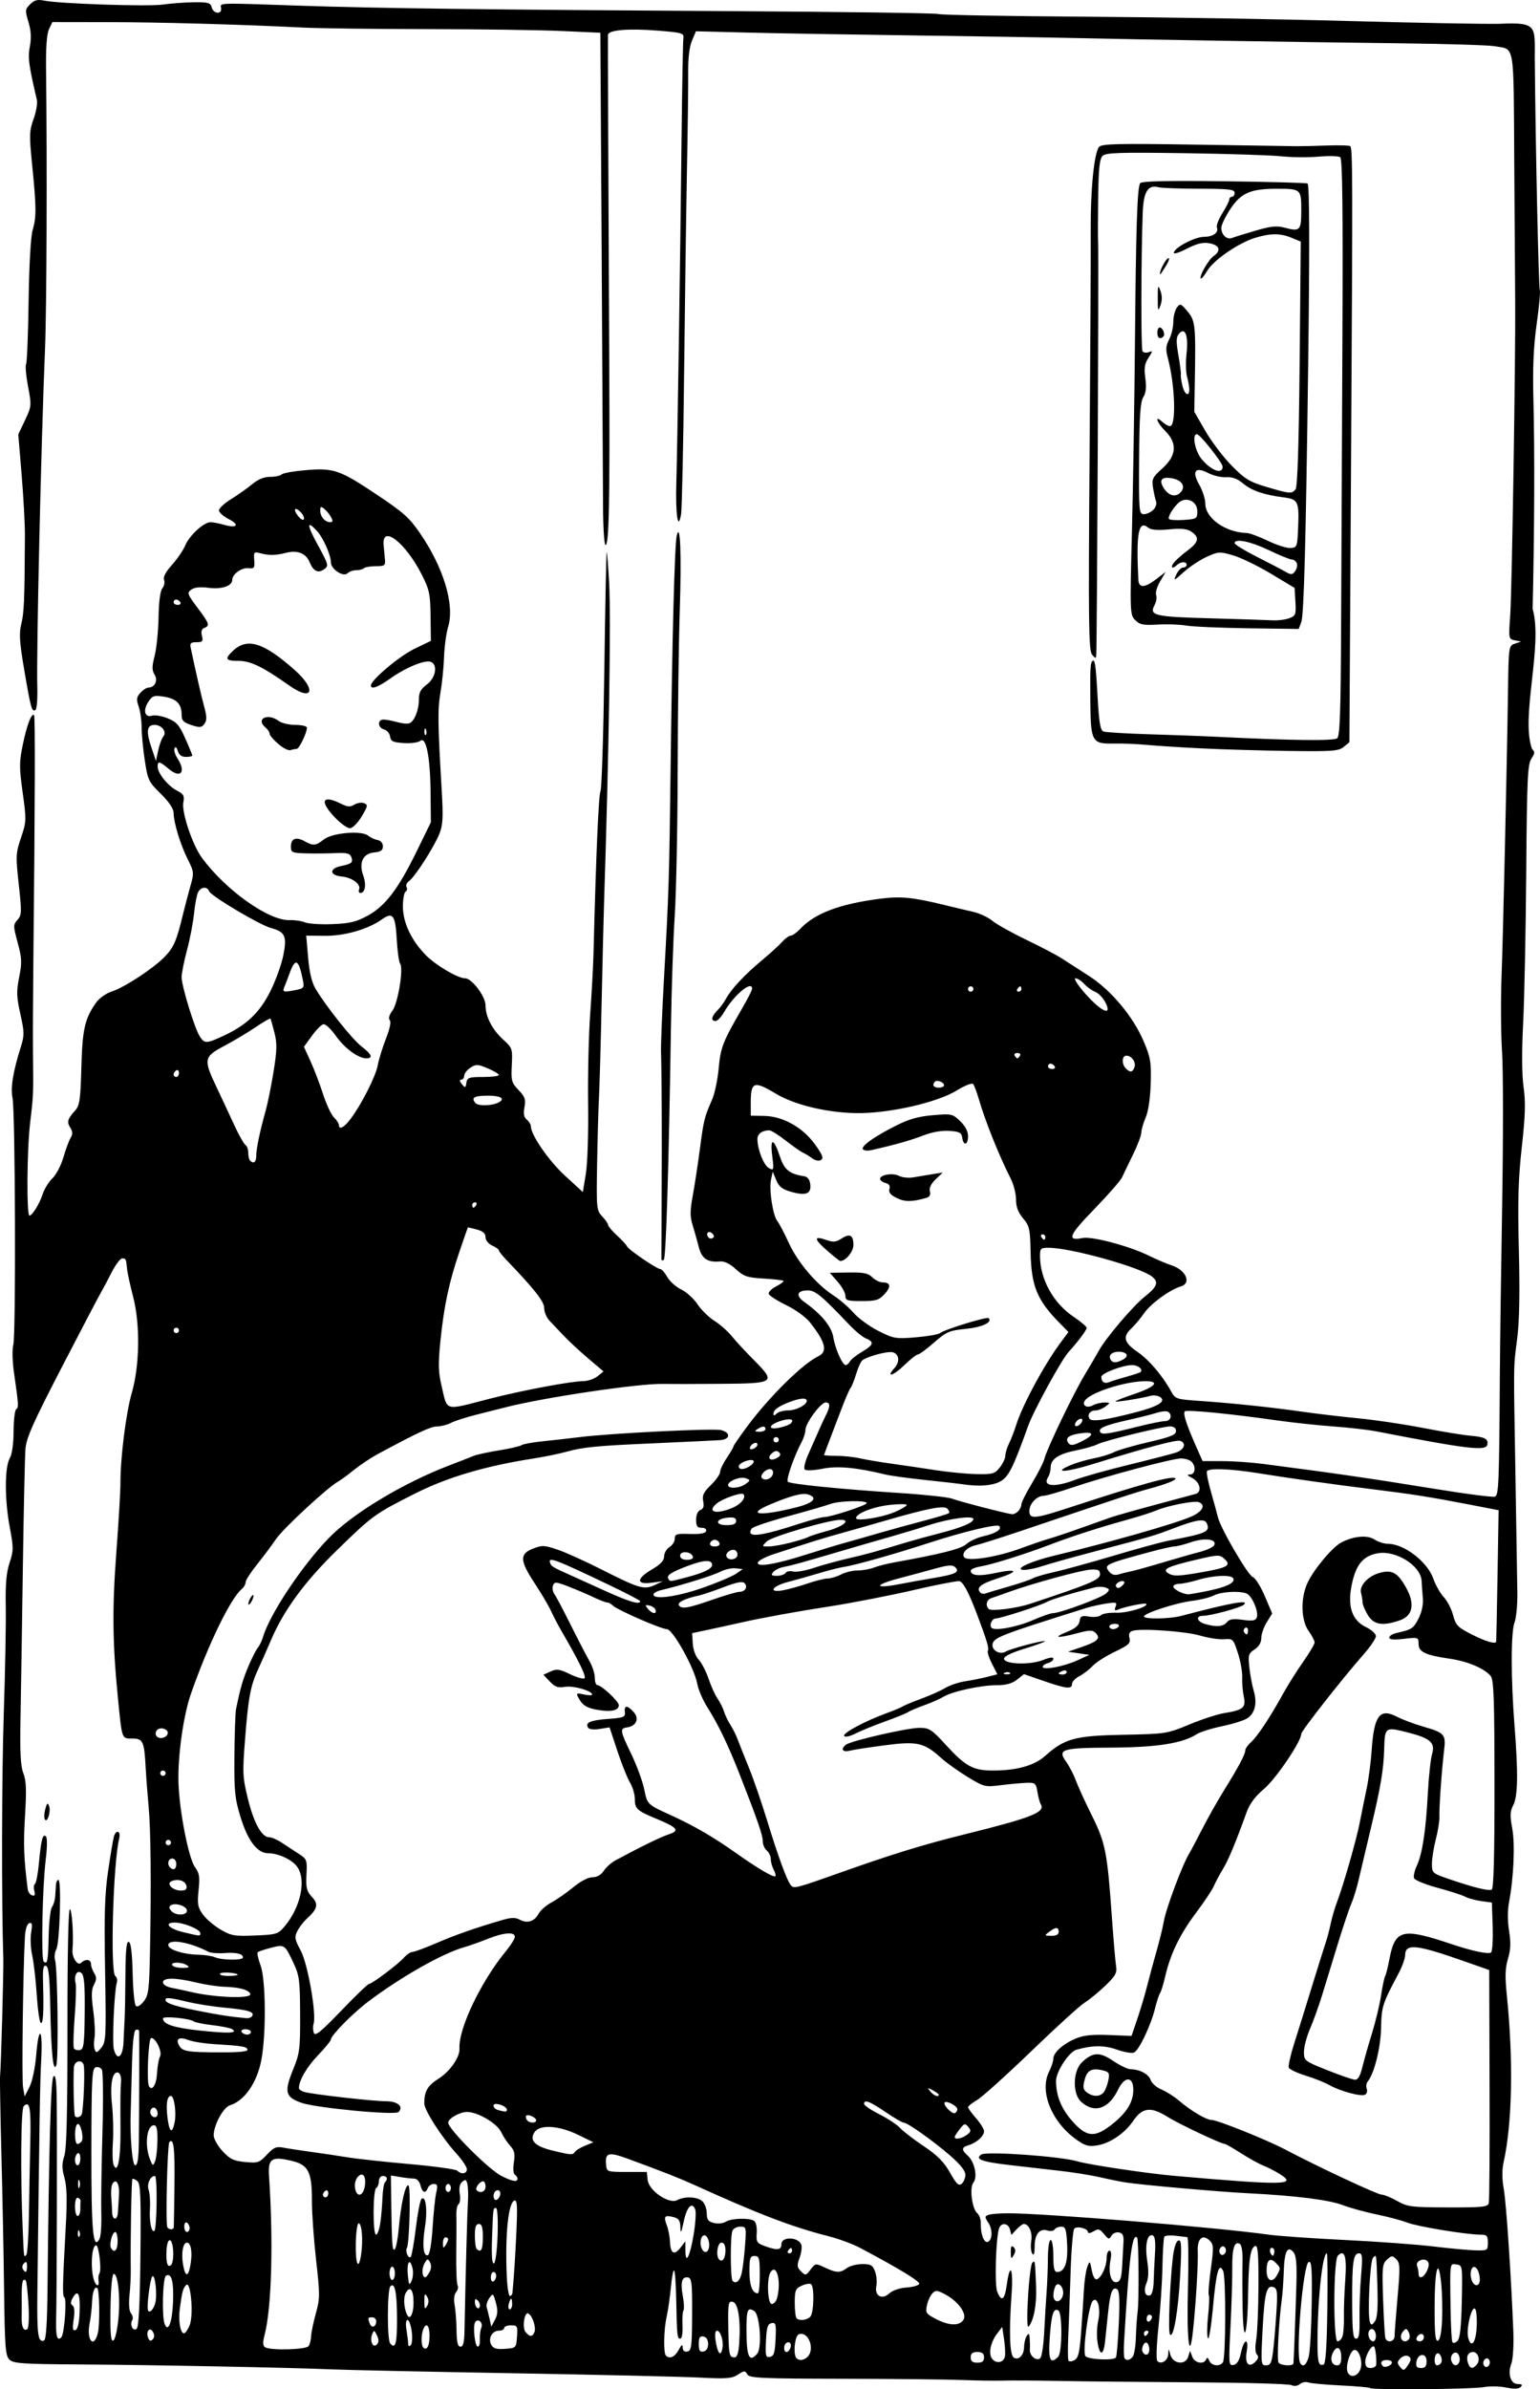 <svg xmlns="http://www.w3.org/2000/svg" viewBox="0 0 577.68 895.73" version="1.0"><path d="M513.98 895.291c-.26-.27-5.24-.71-11.06-.99s-11.31-.79-12.2-1.13-2.28-.07-3.09.6c-.9.75-2.15.91-3.24.4-.97-.45-17.28-.92-36.26-1.03-18.97-.12-41.7-.35-50.5-.52-8.8-.16-18.47-.22-21.5-.13-3.02.09-9.77-.01-15-.22-5.22-.22-25.34-.43-44.71-.47-31.16-.06-35.32-.25-36.11-1.67-.81-1.45-1.12-1.44-3.5.11-2.23 1.47-4.28 1.63-14.39 1.11-6.48-.34-38.34-1.07-70.79-1.64s-62.82-1.22-67.5-1.44c-13.37-.62-67.04-1.68-94.21-1.84-21.74-.14-24.92-.36-26.41-1.85-1.47-1.47-1.72-4.73-1.97-25.5-.16-13.09-.61-36.18-1.01-51.31-.39-15.12-.62-28.4-.5-29.5.35-3.24 1.35-39.64 1.21-44-.69-21.61-.6-68.58.18-92 .53-15.95.86-34.05.74-40.21-.15-8.22.23-12.55 1.43-16.17 1.51-4.54 1.52-5.64.1-13.15-1.96-10.3-1.98-22.6-.06-25.97.89-1.55 1.44-5.42 1.47-10.19.02-4.23.46-7.95.98-8.28.97-.59.91-1.49-.89-14.12-.55-3.91-.65-8.41-.2-10 1.01-3.68.75-87.62-.3-92.63-.78-3.77.21-9.85 3.12-19.06 1.36-4.33 1.35-5.51-.18-12.35-1.44-6.47-1.5-8.46-.44-13.81 1.09-5.46 1.02-7.09-.56-12.91-1.7-6.31-1.71-6.76-.07-8.57 1.58-1.74 1.62-2.85.48-13.26-1.18-10.72-1.13-11.7.85-17.57 2.02-5.98 2.04-6.59.62-16.83-1.32-9.47-1.32-11.42.05-18.06 1.53-7.38 3.29-11.98 4.22-11.04.45.45.35 33.84-.27 92.68-.14 12.93-.2 28.23-.14 34 .17 15.76.17 15.76-1.1 26.5-1.18 9.91-1.33 34.53-.22 34.47 1.08-.06 3.77-4.44 4.96-8.07.65-1.98 2.31-4.66 3.68-5.95 1.38-1.3 3.23-4.85 4.11-7.89.89-3.04 2.11-6.33 2.71-7.3.82-1.31.78-2.28-.17-3.8-1.35-2.16-1.04-3.2 1.95-6.53 1.58-1.76 1.91-4.16 2.23-16 .38-14.4 1.28-18.35 5.6-24.41 1.13-1.58 3.72-3.41 5.78-4.07 4.82-1.54 15.82-8.77 20-13.16 3.31-3.46 4.35-5.9 6.74-15.79.74-3.02 1.99-7.8 2.79-10.61 1.39-4.91 1.35-5.32-1-10-2.77-5.53-5.26-13.67-5.31-17.39-.03-1.63-1.7-4.12-4.83-7.2-4.54-4.44-4.86-5.12-5.98-12.5-.66-4.29-1.19-9.87-1.19-12.4.01-2.53-.49-6.04-1.1-7.79-.94-2.68-.83-3.51.65-5.15.98-1.08 2.32-1.96 2.99-1.96 2.42 0 3.69-2.67 2.32-4.86-1.01-1.63-1.01-3 .03-7.05.71-2.76 1.36-9.24 1.46-14.4.1-5.88.64-9.95 1.43-10.91.7-.84.98-2.26.64-3.16-.41-1.06.63-3.02 2.96-5.6 1.97-2.19 4.21-5.47 4.97-7.29 1.57-3.76 6.97-8.73 9.49-8.73.93 0 3.21.44 5.07.97 4.9 1.41 6.02.04 1.75-2.14-2.01-1.03-3.65-2.5-3.65-3.27s2.06-2.67 4.59-4.23c2.52-1.56 6.06-4.07 7.88-5.58 2.18-1.82 4.45-2.75 6.71-2.75 1.88 0 3.85-.42 4.37-.93.52-.52 4.84-1.25 9.59-1.63 9.99-.8 12.35.04 26.36 9.42 9.75 6.53 11.86 8.41 15.73 14 8.97 12.96 13.25 27 10.76 35.3-.72 2.39-1.42 7.49-1.55 11.34s-.74 9.89-1.35 13.42c-1.08 6.24-1.01 11.53.48 36.75.59 9.99.43 12.87-.87 16.12-1.98 4.95-9.09 16.05-11.33 17.69-.92.67-1.37 1.71-1.01 2.3.37.6.22 1.37-.34 1.71-.56.35-1.02 2.87-1.02 5.6 0 5.99 3.18 12.72 8.62 18.24 3.74 3.81 12.01 8.67 14.74 8.67 2.52 0 7.64 6.8 7.64 10.14 0 4.25 2.5 9.08 6.65 12.86 3.42 3.11 3.51 3.4 3.2 9.55-.3 5.83-.1 6.58 2.53 9.33 2.42 2.52 2.77 3.53 2.23 6.42-.47 2.45-.22 3.78.87 4.69.84.69 1.52 1.8 1.52 2.46 0 3.24 6.67 12.91 12.76 18.5l6.74 6.18 1.12-6.77c.63-3.82 1.01-15.28.86-26.31-.14-10.75.21-25.85.77-33.55s1.12-17.82 1.24-22.5c.97-37.75 1.92-59.75 2.63-61.14.46-.9 1.11-21.38 1.44-45.5s.73-43.98.88-44.13.57 5.02.92 11.5c.73 13.27-.05 62.96-1.88 119.27-.2 6.33-.63 23.88-.95 39-.32 15.13-.77 30.88-.99 35-.22 4.13-.53 15.24-.69 24.7-.28 16.6-.21 17.29 1.93 19.57 1.22 1.3 2.22 2.75 2.22 3.23 0 .47 1.5 2.24 3.34 3.93s3.53 3.52 3.75 4.07c.5 1.22 11.19 8.5 12.48 8.51.51 0 1.7 1.35 2.63 2.99s3.29 3.74 5.24 4.67c1.94.93 4.67 3.41 6.06 5.5 1.39 2.1 4.24 4.91 6.34 6.23 2.11 1.33 5.05 3.92 6.53 5.76 1.49 1.84 5.24 5.88 8.32 8.99 8.4 8.45 7.98 8.74-12.89 8.88-9.51.07-19.1.08-21.3.03-9.02-.22-45.11 5.16-59.2 8.82-2.09.54-6.93 1.77-10.76 2.72-3.82.96-8.1 2.33-9.5 3.06-1.39.73-3.73 1.33-5.18 1.34-2.39 0-7.24 2.26-22.22 10.33-2.67 1.43-6.72 4.13-9 5.98s-4.93 3.79-5.89 4.32c-3.92 2.14-20.63 17.6-23.34 21.59-1.6 2.36-4.82 6.66-7.16 9.57s-4.25 5.89-4.25 6.63c0 .73-.64 1.87-1.42 2.51-4.23 3.51-12.63 20.81-19.11 39.35-2.84 8.14-4.98 23.52-4.65 33.46.36 10.61 3.82 28.26 6.18 31.46 1.66 2.26 1.88 3.65 1.36 8.66-.54 5.14-.32 6.39 1.57 9.05 1.21 1.7 4.2 4.26 6.65 5.69 4.03 2.36 5.24 2.57 12.95 2.25 8.02-.33 8.64-.52 11.04-3.35 6.06-7.16 8.27-17.43 4.8-22.38-1.87-2.67-7.09-5.12-10.94-5.12-4.04 0-7.61-4.68-10.34-13.56-2.13-6.92-2.4-9.63-2.3-22.89.07-8.28.35-16.17.62-17.55 1.63-7.98 2.51-11.05 4.6-16 1.28-3.02 2.87-6.17 3.54-7 .67-.82 1.55-2.62 1.95-4 2.54-8.57 14.51-26.6 24.62-37.07 8.94-9.26 27.92-20.7 45.38-27.36 3.85-1.47 7.9-3.06 9-3.52 1.1-.47 5.38-1.4 9.5-2.07 4.13-.66 7.95-1.55 8.5-1.96s4.15-1.07 8-1.46 10.15-1.1 14-1.58c11.65-1.44 49.95-3.33 52.82-2.61 3.86.97 3.47 3.6-.57 3.78-1.79.09-5.27.26-7.75.39-2.47.13-11.02.53-19 .88-19.22.84-24.53 1.37-30.5 3.03-2.75.77-8.37 1.92-12.5 2.57-18.05 2.81-32.21 6.99-44.32 13.08-15.21 7.65-16.05 8.26-29.49 21.37-12.02 11.71-19.92 22.49-24.66 33.62-1.5 3.53-3.66 8.42-4.8 10.86-2.89 6.22-3.71 10.55-4.93 26.24-1 12.65-.92 14.33 1.03 22.29 2.22 9.11 5.2 14.52 7.99 14.53.92 0 3.03.9 4.68 2s4.49 2.96 6.31 4.13c3.19 2.05 3.29 2.33 3.01 7.93-.24 4.93.07 6.18 2.03 8.28 2.57 2.72 2.16 4.53-1.86 8.16-1.21 1.09-2.8 3.16-3.54 4.59-1.21 2.34-1.08 3.11 1.26 7.5 2.65 4.99 5.93 23.8 4.78 27.43-.29.93-.24 2.44.11 3.36.5 1.31 2.73-.5 10.27-8.36 5.3-5.51 9.99-10.03 10.43-10.03 1.11 0 10.82-7.3 13.11-9.86 1.04-1.18 2.48-2.14 3.2-2.14.71 0 4.8-1.51 9.09-3.36 7.23-3.12 14.79-5.75 24.91-8.68 3.13-.9 4.62-.91 6.28-.01 2.8 1.49 5.46.63 7.02-2.27.67-1.26 2.85-3.17 4.84-4.24 1.99-1.06 5.67-3.63 8.17-5.69 2.73-2.25 5.61-3.75 7.2-3.75 1.7 0 3.22-.86 4.23-2.41.87-1.32 2.83-3.08 4.36-3.9 9.92-5.32 16.98-8.76 20.01-9.76 4.27-1.41 3.37-2.54-4.72-5.88-7.22-2.99-8-3.71-8-7.42 0-1.72-.82-4.48-1.82-6.13-.99-1.65-3.12-6.98-4.73-11.84l-2.92-8.84-3.7.59c-2.23.36-3.98.16-4.38-.49-1.17-1.9.86-2.78 7.55-3.27 5.87-.43 6.48-.68 6.26-2.56-.3-2.65.91-2.66 3.29-.03 2.22 2.44 1.05 5.25-2.4 5.76-2.86.43-2.76 1.11 1.54 10.03 2.02 4.21 4.19 10.1 4.81 13.08 1.23 5.91 1.04 5.73 10.5 10.04 8.24 3.76 15.64 8.07 23.95 13.96 8.07 5.72 14.15 9.3 14.76 8.7.25-.25-.03-1.37-.63-2.48-.59-1.11-1.08-2.89-1.08-3.96s-.67-2.5-1.5-3.19c-.82-.68-1.5-2.26-1.5-3.5 0-2.25-1.96-7.92-8.65-25-4.33-11.05-8.09-18.85-12.12-25.18-1.69-2.65-3.4-6.62-3.8-8.82-1.06-5.89-9.19-20.5-11.4-20.5-2.12 0-18.65-7.22-20.29-8.86-.63-.63-1.58-1.14-2.12-1.14s-2.82-.87-5.05-1.94c-2.24-1.07-6.45-2.87-9.35-4-4.8-1.86-5.34-1.9-5.91-.42-.34.9-.1 2.36.54 3.25.65.89 3.41 6.11 6.15 11.61s5.89 11.57 6.99 13.49c1.11 1.91 2.01 4.73 2.01 6.25s.44 2.76.97 2.76c1.53 0 8.03 6.07 8.03 7.5 0 1.91-2.63 2.58-7.33 1.86-4.56-.69-6.24-1.69-7.81-4.62-.95-1.77-.77-1.88 2.05-1.26 1.7.38 3.09.4 3.09.05 0-1.42-6.95-3.41-10.12-2.9-2.74.44-3.83.06-5.76-2l-2.39-2.55 2.68-1.22c2.29-1.04 3.33-.9 7.2.98 2.49 1.21 4.95 1.93 5.48 1.61.86-.53-1.83-6.08-8.71-17.95-1.27-2.2-3.01-5.53-3.86-7.41-.86-1.88-3.57-6.48-6.04-10.22-5.65-8.58-5.78-11.05-.7-13.05 3.45-1.35 4.28-1.32 9.25.37 3.01 1.01 10.65 4.47 16.97 7.68 13.6 6.89 15.55 7.44 19.5 5.58l3-1.42-4.25.57c-5.82.79-5.7-1.56.25-5.04 3.19-1.87 4.5-3.29 4.5-4.86 0-1.22.9-2.78 2-3.47 1.1-.68 2-2.12 2-3.18 0-1.71.66-1.91 5.65-1.74 3.76.13 5.79-.22 6.08-1.06.26-.74-.41-1.25-1.65-1.25-1.65 0-2.08-.62-2.08-3.03 0-1.85.62-3.27 1.6-3.64 1.13-.44 1.44-1.41 1.05-3.33-.43-2.16.15-3.38 2.91-6.05 1.89-1.84 3.44-4.05 3.44-4.91 0-.87 1.13-3.23 2.5-5.25 1.38-2.03 2.5-3.95 2.5-4.29 0-.33 2.42-3.84 5.38-7.8 8.24-11.02 20.7-23.28 26.37-25.96 3.69-1.74 2.85-5.28-3.01-12.71-1.55-1.98-5.46-4.82-8.96-6.52-3.41-1.65-6.36-3.54-6.55-4.2-.2-.65 1.06-1.93 2.8-2.82 1.74-.9 2.96-1.83 2.72-2.08-.25-.24-3.6-.62-7.46-.85-6.16-.37-7.42-.79-10.4-3.53-2.19-2.01-4.27-3.03-5.89-2.89-4.77.43-6.89-1.02-8.02-5.45-.59-2.3-1.62-5.99-2.3-8.19-.99-3.2-.98-5.4.05-11 .71-3.85 1.92-11.72 2.68-17.5 1.44-10.95 1.68-11.95 4.57-18.5.97-2.2 2.09-7.48 2.48-11.75.73-7.9 1.51-9.9 8.86-22.59 2.03-3.49 3.68-6.76 3.68-7.25 0-3.35-6.92 2.44-10.57 8.84-1.03 1.79-2.44 3.25-3.14 3.25-1.86 0-1.58-1.7.64-3.92 1.05-1.06 2.44-2.89 3.07-4.08 2.13-3.97 6.9-9.1 13.97-15 2.96-2.47 6.29-5.51 7.39-6.75s2.52-2.25 3.15-2.25 2.21-1.13 3.51-2.51c5.5-5.86 14.79-9.37 29.98-11.33 7.7-.99 12.2-.56 24 2.32 3.58.87 8.48 2.04 10.9 2.59s5.64 2.05 7.15 3.32c1.52 1.28 7.19 4.45 12.6 7.06 5.42 2.61 11.43 5.75 13.35 6.99 1.93 1.23 6.58 4.23 10.34 6.65 8.38 5.4 16.65 15.3 20.6 24.67 2.54 6 2.82 7.74 2.58 15.74-.17 5.53-.9 10.43-1.9 12.72-.89 2.04-1.62 4.57-1.62 5.61s-1.41 4.77-3.13 8.28c-1.72 3.52-3.58 7.37-4.13 8.57s-5.25 6.55-10.44 11.9c-9.53 9.81-10.4 11.99-4.32 10.78 3.48-.7 17.17 2.91 24.52 6.46 3.3 1.6 7.13 3.25 8.5 3.66 5.69 1.72 8.04 6.78 3.75 8.06-4.14 1.24-11.22 6.42-13.75 10.06-1.37 1.98-3.51 4.53-4.75 5.68-3.33 3.08-2.77 5.27 2.23 8.71 4.4 3.03 9.41 8.89 12.67 14.82 1.59 2.89 1.95 3.02 10.5 3.6 12.35.85 27.08 2.39 38.85 4.08 5.5.78 14.95 1.9 21 2.48 6.05.57 16.85 2.18 24 3.56 7.15 1.39 15.13 2.7 17.73 2.92 5.63.49 6.99 1.18 6.57 3.38-.49 2.5-7.41 1.67-41.8-5.01-3.02-.58-10.22-1.4-16-1.82-5.77-.42-15.22-1.43-21-2.25-17.74-2.53-33.97-4.11-34.69-3.39-.75.75.59 4.9 4.29 13.26l2.38 5.38h7.26c3.99-.01 10.86.46 15.26 1.03 26.48 3.42 40.68 5.49 65.37 9.5 11.21 1.83 21 3.08 21.75 2.79 1.45-.56 1.61-4.41 1.87-46.32.06-10.17.46-38.75.87-63.5.42-24.75.4-50.41-.05-57.02-.44-6.62-.52-19.67-.16-29 .56-14.65 2-78.61 2.39-105.98.25-17.16.25-17.2 2.71-18.01l2.25-.74-2.38-.46c-2.36-.46-2.37-.54-1.73-9.62.64-8.94 2.03-97.23 1.85-117.17-.05-5.5-.2-28.81-.34-51.81-.29-46.46.33-42.75-7.35-44.14-2.18-.39-17.93-.88-35-1.08-40.05-.48-96.74-1.391-121.55-1.957-10.72-.245-38.4-.696-61.5-1.003s-50.9-.782-61.79-1.055l-19.79-.497-1.5 3.582c-.95 2.28-1.46 6.57-1.4 11.77.05 4.51-.16 21.02-.46 36.69-.3 15.68-.78 50.33-1.08 77-.29 26.68-.8 50.08-1.12 52-1.15 6.75-2.15.01-1.78-12 .4-13.4 1.46-82.81 1.98-131 .21-18.42.5-34.4.66-35.498.26-1.842-.51-2.063-9.72-2.796-11-.876-18.46-.23-18.57 1.607-.07 1.287.11 46.867.48 123.69.25 51.99-.1 68.31-1.45 67.48-.46-.29-.86-6.93-.88-14.75-.02-7.83-.26-50.9-.52-95.73l-.49-81.498-14.78-.661c-8.14-.364-30.76-.679-50.29-.699-19.52-.021-40.45-.283-46.5-.583-24.12-1.196-53.05-1.999-72.98-2.027l-20.99-.03-1.27 2.65c-.85 1.781-1.22 6.868-1.11 15.498.42 34.71.22 89.63-.39 104.35-1.48 35.63-3.27 114.1-2.9 126.66.14 4.49-.18 8.42-.7 8.74-1.34.83-1.74-.58-4.2-15.04-1.8-10.6-1.99-13.65-1.07-17.36 1.01-4.07 1.2-8.74 1.33-33 .02-4.12-.53-14.34-1.23-22.7l-1.26-15.21 2.52-5.33c2.47-5.21 2.49-5.5 1.14-12.65-.76-4.02-1.09-7.77-.74-8.34s.78-11.21.95-23.65c.2-13.56.8-24.22 1.51-26.62 1.45-4.88 1.42-8.48-.17-24.37-1.13-11.24-1.08-12.83.52-17.28.97-2.7 1.53-5.91 1.25-7.13-3.11-13.32-3.43-15.81-2.64-20.08.6-3.209.45-5.935-.53-9.177-1.3-4.309-1.26-4.744.64-6.64C12.87.04 14.07-.28 16.49.223c5.68 1.183 39.02 2.296 44.64 1.489 3.03-.434 8.26-.823 11.63-.863 5.33-.063 6.21.191 6.66 1.927.65 2.494 3.92 2.728 3.51.25-.34-2.025-1.9-1.979 29.7-.893 28.15.968 69.83 1.495 161.73 2.045 42.21.253 77.19.742 77.75 1.087s25.21.791 54.77.991 74 .926 98.75 1.613 50.26 1.163 56.68 1.059c15.5-.709 13.17 1.043 13.44 15.346.28 32.07 1.42 83.75 1.86 84.47.26.43-.26 6.12-1.17 12.66-1.2 8.59-1.54 16.43-1.23 28.37.49 19.31.39 48.97-.29 78.5 3.95 13.91-4.64 40.6-.21 52.57 1.12.93 1.08 1.53-.27 3.59-1.41 2.15-1.66 7.65-1.93 42.66-.17 22.1-.69 47.61-1.16 56.68-.54 10.54-.48 19.14.17 23.79.8 5.68.65 10.67-.67 22.5-1.33 12-1.57 20.18-1.1 38.71.4 15.89.2 26.58-.62 33-1.45 11.3-1.4 7.84-.65 52 .33 19.53.65 39.1.7 43.5.06 4.4-.42 9.35-1.06 11-1.38 3.57-1.39 20.91-.01 38.5 1.41 18.03 1.28 26.61-.46 29.97-1.21 2.34-1.28 3.92-.39 8.7 1.1 5.92.56 18.41-1.2 27.71-.58 3.04-.57 7.13.02 10.78.71 4.39.6 7.02-.42 10.41-1.05 3.5-1.15 6.63-.42 13.73 2.49 24.41 2.03 47.96-1.21 62.53-.63 2.84-.62 6.29.05 10 .95 5.29 2.81 33.11 3.6 53.67.18 4.95-.14 10.23-.72 11.73-1.51 3.9-.32 7.77 2.39 7.77 1.59 0 1.88.3 1.08 1.1-.75.75-2.49.82-5.45.21-2.39-.5-6.15-.57-8.35-.16-4.41.81-41.88 1.14-42.65.37zm-3.77-6.8c1.25-2.73-.42-8.1-2.32-7.47-1.55.52-3.21 6.13-2.42 8.2.88 2.29 3.55 1.89 4.74-.73zm18.92-3.85c0-1.68-2.29-2-3.76-.54-1.33 1.34-1.36 1.82-.21 3.21 1.26 1.52 1.47 1.51 2.67-.14.72-.98 1.3-2.12 1.3-2.53zm-12.89 1.88c.19-2.16-.28-6.23-.79-6.75-.86-.89-3.32 3.32-3.32 5.69 0 1.65.58 2.31 2 2.31 1.1 0 2.05-.56 2.11-1.25zm5.89-.85c0-.5-.9-.9-2-.9-1.95 0-2.6 1.06-1.4 2.27.8.8 3.4-.25 3.4-1.37zm13-.47c0-3.28-3.34-2.99-3.82.33-.24 1.7.18 2.24 1.75 2.24 1.56 0 2.07-.64 2.07-2.57zm18.9 1.2c1.36-1.64.43-4.63-1.45-4.63-1.87 0-2.69 1.67-1.95 4.01.74 2.33 1.81 2.53 3.4.62zm4.6-1.63c-.48-.78-1.06-.84-1.72-.17-.55.55-.68 1.53-.28 2.17.49.79 1.06.84 1.73.18.55-.55.67-1.53.27-2.18zm-99.88.81c1.09-1.76 1.15-31.99.07-34.22-1.61-3.3-2.59.23-3.84 13.9-.65 6.98-1.49 12.09-1.87 11.35-.39-.74-.36-4.49.06-8.34s.54-7.35.28-7.79c-.27-.43.07-4.85.75-9.81 1.09-7.96 1.05-9.21-.34-10.6-2.7-2.69-4.78-.9-4.56 3.93.21 4.55-.75 20.47-1.82 30.09-1.32 11.9-2.36 2.88-1.86-16.07.28-10.59.17-19.28-.24-19.32s-2.4-.27-4.43-.52c-2.02-.25-3.91-.07-4.19.38-.28.46-.6 5.53-.71 11.27-.1 5.74-.77 15.84-1.48 22.44-.73 6.72-.92 12.39-.43 12.88 1.42 1.47 3.98-.16 4.09-2.6.1-2.2.13-2.19.79.22.96 3.49 5.64 4.07 6.67.83l.72-2.29.83 2.23c.89 2.4 4.41 3.07 5.19.98.32-.85.7-.69 1.19.5.83 2 4.03 2.34 5.13.56zm-19.9-10.46c-.71-1.15-.03-18.87 1.1-28.77.43-3.68 1.21-6.09 2.07-6.38 1.17-.38 1.28 1.73.68 13.06-.71 13.46-2.58 24.15-3.85 22.09zm26.67 6.89c1.13-5.36 3.03-5.66 2.13-.34-.76 4.49.78 6.24 3.28 3.73 1.12-1.12 1.3-1.93.57-2.66-.66-.66-.75-2.77-.26-5.75.42-2.6.8-11.62.83-20.05.05-11.84-.22-15.24-1.19-14.92-1.85.62-2.49 4.92-2.7 18.25-.25 15.86-1.79 19.6-2.05 5-.11-6.05-.13-13.77-.04-17.15.1-3.79-.29-6.43-1.01-6.88-2-1.24-2.94 1.75-2.84 9.03.05 3.85-.25 13.69-.66 21.85-.72 14.26-.67 14.84 1.15 14.49 1.32-.25 2.17-1.66 2.79-4.6zm11.98.01c.34-2.61.9-9.07 1.25-14.34.54-8.27.4-9.69-.98-10.22-2.64-1.01-3.44 2.1-4.16 16.1-.65 12.71-.61 13.21 1.29 13.21 1.6 0 2.09-.9 2.6-4.75zm7.7 4c.15-1.54.8-19.11 1.09-29.37.23-7.95-.05-11.04-1.09-12.29-2.21-2.67-3.39-.35-3.63 7.13-.12 3.73-.47 8.58-.77 10.78-1.11 8.08-1.85 22.4-1.21 23.43.74 1.21 5.5 1.48 5.61.32zm5.72-2.5c.49-1.79.99-10.61 1.12-19.61.19-13.19-.02-16.27-1.09-15.92-2.14.72-5.04 35-3.2 37.97 1.04 1.68 2.32.7 3.17-2.44zm6.99-18.08c.15-11.37.07-20.67-.18-20.67-1.71 0-3.6 18.53-3.51 34.44.03 6.46.47 7.87 2.25 7.28.82-.27 1.24-6.49 1.44-21.05zm5.22 18.39c0-3.72-1.56-4.75-3.03-2.01-1.35 2.53-.62 4.95 1.5 4.95 1.03 0 1.53-.96 1.53-2.94zm37.45 2.03c.79-1.29-.48-4.19-1.55-3.52-1.19.73-1.16 4.43.04 4.43.52 0 1.2-.41 1.51-.91zm6.85-.43c.28-.74.13-1.97-.35-2.74-1.17-1.89-3.46.32-2.61 2.51.73 1.93 2.27 2.04 2.96.23zm-178.3-1.66c0-1.46-.67-2-2.5-2s-2.5.54-2.5 2c0 1.47.67 2 2.5 2s2.5-.53 2.5-2zm7.84-.38c.19-1.02.04-3.92-.33-6.44l-.69-4.59-1.87 2.46c-2.56 3.35-3.41 7.69-1.88 9.54 1.62 1.95 4.31 1.4 4.77-.97zm28.6-9.33c.4-5.38.86-12.49 1.04-15.79s.75-7.1 1.27-8.46c.91-2.36.98-2.31 1.66 1.32.42 2.25 1.19 3.61 1.9 3.38 1.72-.57 3.66-4.79 3.68-7.99 0-1.51.48-2.75 1.06-2.75.65 0 .8 1.31.39 3.5-.91 4.83.19 8.72 2.35 8.31 1.32-.26 1.78-1.58 2.01-5.82.16-3.02.38-7.05.5-8.96.16-2.71-.22-3.56-1.7-3.86-1.05-.2-2.32.36-2.82 1.26-.81 1.45-1.12 1.37-2.78-.65-1.62-1.97-2.15-2.11-3.93-1.02-1.14.69-2.07.84-2.07.32 0-1.37-4.04-2.44-5.13-1.35-.51.51-1.14 7.87-1.4 16.35-.27 8.48-.66 19.25-.87 23.92-.21 4.68-.18 8.84.07 9.25.25.42 1.26.32 2.25-.21 1.46-.78 1.94-2.81 2.52-10.75zm-102.64 9.51c2.93-2.93.25-9.8-3.29-8.44-1.54.59-2.2 7.62-.84 8.98 1.02 1.02 2.8.79 4.13-.54zm81.22-3.67c.01-1.45.45-3.3.98-4.13.78-1.2 1.01-1 1.14 1 .1 1.38.12 3.25.05 4.15-.18 2.27 2.58 4.48 3.92 3.14.57-.56 1.23-5.02 1.47-9.91.24-4.88.65-11.58.89-14.88.25-3.3.47-9.04.49-12.75.02-3.8.48-6.75 1.04-6.75s1 2.67 1 6c0 4.56.35 6 1.44 6 2.82 0 4.07-3.48 3.73-10.36-.29-5.68-.61-6.64-2.19-6.64-1.03 0-2.15.47-2.5 1.04-.36.58-1.53.76-2.61.42-3.01-.95-4.87 1.3-4.88 5.91-.01 2.82-.3 3.68-.91 2.72-.5-.78-.66-2.91-.36-4.74.52-3.18-.89-6.35-2.8-6.35-.46 0-1.7.92-2.75 2.05l-1.91 2.05-.54-2.05c-.65-2.5-3.39-2.7-4.12-.3-1.17 3.88-1.67 20.93-.68 23.53 1.55 4.1 2.82 3.29 3.58-2.28 1.26-9.13 2.54-6.52 1.81 3.69-.99 13.88-.68 22.47.85 23.41 1.84 1.14 3.84-.92 3.86-3.97zm1.47-18.63c.38-6.6 1.11-12.43 1.6-12.95 1.03-1.07 1.04-1.01 1.44 8.95.27 6.69-.9 12.85-2.84 15-.54.6-.62-3.84-.2-11zm-6.46-16.95c-.02-2.15.27-2.65 1.08-1.84.79.79.79 1.62.03 2.95-.95 1.61-1.08 1.48-1.11-1.11zm17.77 39.25c1.55-1.55 1.63-16.42.09-17.37-1.78-1.1-2.57 1.23-3.19 9.35-.69 9.18.04 11.08 3.1 8.02zm21.68.24c.29-.47.78-6.26 1.08-12.86.39-8.58.22-12.2-.62-12.71-1.77-1.1-2.6 1.03-3.42 8.87-.41 3.94-.91 8.69-1.1 10.55-.61 5.85-2.18 5.7-2.94-.28-.26-2.02-.09-5.36.37-7.43 1.01-4.52-.28-9.14-2.06-7.36-1.59 1.58-3.94 19.29-2.75 20.72 1.09 1.32 10.68 1.73 11.44.5zm6.3-.29c.56-.69 1.09-3.95 1.18-7.25s.38-7.57.65-9.5c.57-4.16.42-27.3-.19-27.91-1.85-1.86-2.99 7.16-4.88 38.91-.18 3.03-.12 5.84.13 6.25.67 1.12 1.96.91 3.11-.5zm-170.35-2.5c1.12-2.07 1.5-2.3 1.53-.92.03 1.17.65 1.7 1.75 1.49 1.5-.29 1.72-1.86 1.78-12.82.07-13.73-.1-15-1.99-15-1.93 0-2.39 2.15-1.49 7.06.45 2.43.55 4.85.23 5.36-.32.52-.48 3.11-.36 5.76.13 2.84-.21 4.82-.83 4.82-1.15 0-1.26-1.02-1.53-15.25-.1-5.36-.45-10.01-.77-10.33-.31-.32-.86 2.5-1.21 6.25-.35 3.76-1.06 8.72-1.58 11.03-1.1 4.82-1.28 13.65-.29 14.64 1.4 1.4 3.32.56 4.76-2.09zm22.73-2.48c.6-8.85-.4-15.2-2.45-15.59-1.63-.31-1.78.54-1.64 9.49.17 10.55.33 11.33 2.39 11.33.91 0 1.46-1.69 1.7-5.23zm6.77 3.82c1.85-2.23.98-14.63-1.13-15.95-2.55-1.6-2.95-.53-2.91 7.81.05 9.47 1.13 11.65 4.04 8.14zm6.87-5.43c.27-5.64.11-6.29-1.5-5.98-1.47.28-1.85 1.51-2.1 6.67-.27 5.63-.1 6.28 1.5 5.98 1.47-.28 1.86-1.52 2.1-6.67zm-19.81 2.03c-.02-3.01-1.53-5.98-2.53-4.98-.99.99.58 8.89 1.63 8.24.5-.31.9-1.78.9-3.26zm160.01 1.87c0-1.07-.4-2.19-.89-2.49-1.08-.67-2.35 2.23-1.55 3.52.98 1.6 2.44.98 2.44-1.03zm-165.5-2.06c0-1.56-.64-2.59-1.75-2.81-1.37-.26-1.75.35-1.75 2.81s.38 3.08 1.75 2.81c1.11-.21 1.75-1.25 1.75-2.81zm30.83 1.6c.62-1.63-.22-2.78-1.47-2.01-1.13.7-1.11 3.41.03 3.41.5 0 1.14-.63 1.44-1.4zm-180.65-.85c.43-.69.84-2.37.9-3.75.06-1.37.86-5.2 1.78-8.5 1.54-5.55 1.55-7.05.08-20-.86-7.7-1.57-17.56-1.56-21.9.03-11.22-1.28-13.79-7.76-15.31-7.4-1.72-8.77-.78-8.33 5.71 1.66 24.71.98 49.41-1.64 59.48-.77 2.95-.73 4.17.16 4.73 2.05 1.3 15.49.93 16.37-.46zm45.32-3.81c0-3.99-1.28-5.25-2.39-2.36-.8 2.08-.78 5.92.03 6.73 1.33 1.33 2.36-.57 2.36-4.37zm32.81.31c.29-3.97.14-4.25-2.25-4.25-1.41 0-2.56.45-2.56 1s-.88 1-1.95 1c-2.59 0-4.18 2.89-2.9 5.28.76 1.42 1.93 1.76 5.17 1.53 4.15-.31 4.18-.34 4.49-4.56zm-52.54-.47c-.94-2.03-1.13-2.09-1.77-.53-1.02 2.51.23 5.42 1.7 3.95.82-.81.84-1.77.07-3.42zm7.53-6.69c-.05-9.62-.85-13.37-2.49-11.73-1.19 1.19-1.27 19.94-.09 21.38 2 2.45 2.64.07 2.58-9.65zm5.51 5.16c-.31-2.34-1.02-4.25-1.57-4.25-.6 0-.75 1.51-.38 3.75.34 2.06.62 4.4.63 5.2.01.92.36 1.1.95.5.52-.52.69-2.86.37-5.2zm19.81-.5c.4-20.78 1.01-43.88 1.27-47.75.16-2.47.09-5.52-.16-6.77-.38-1.89-.71-2.07-1.94-1.05-1 .83-1.31 2.3-.95 4.51.29 1.8.09 3.55-.44 3.87-.53.33-.92 2.26-.85 4.27.06 2.02.05 8.51-.03 14.42-.08 5.9.15 11.21.5 11.79.36.58.11 1.7-.55 2.5-.73.88-.95 2.76-.56 4.82.35 1.86.67 6.14.72 9.51.06 4.53.45 6.13 1.48 6.13s1.42-1.63 1.51-6.25zm5.76 3.5c-.08-1.51.17-3.49.56-4.4.79-1.87-1.3-3.69-2.33-2.02-.94 1.52-.09 9.17 1.01 9.17.5 0 .85-1.24.76-2.75zm368.33-14.25c.29-13.34.26-13.5-1.96-13.82-2.6-.37-2.48-1.18-2.25 16.29.08 6.59.4 12.37.7 12.85.29.48 1.14.27 1.88-.47.96-.96 1.43-5.2 1.63-14.85zm5.6 9.53c.16-3.2-.11-6.23-.62-6.74-1.27-1.27-3.39 7.56-2.59 10.77 1.09 4.32 2.89 2.06 3.21-4.03zm-536.11-14.61c.54-53.84 1.23-78.25 2.24-79.25.75-.76 1.1 1.55 1.19 7.88.2 13.58.06 73.97-.19 82.23-.22 7.26.33 9.42 1.96 7.66 1.12-1.22 2.1-14.32 1.12-14.93-.78-.48-.7-4.44.55-27.2.52-9.49.37-14.45-.53-17.66-.98-3.52-.99-5.26-.05-8.13.87-2.63 1.2-16.03 1.18-48.08-.02-26.85.33-44.44.9-44.44.81 0 1.48 10.31.99 15.21-.28 2.83 1.94 6.19 3.23 4.9 1.6-1.59 3.71-1.36 3.71.41 0 .83.54 2.38 1.2 3.43.95 1.51.93 2.44-.07 4.32-.99 1.84-1.05 4.1-.27 9.81.55 4.08.76 8.65.46 10.16-.3 1.5-.27 3.46.08 4.35.53 1.39.88 1.29 2.48-.69 1.75-2.15 1.84-4.04 1.41-28.85-.37-21.15-.13-28.78 1.16-37.55.89-6.05 1.86-11.79 2.15-12.75.87-2.84 2.7-2.06 1.97.84-2.27 9.04-3.41 50.27-1.43 51.5.59.36.83 1.51.53 2.54-.94 3.2-1.77 22.11-1.1 24.81 1.18 4.69 3.41 3.05 3.64-2.69.12-2.89.3-6.82.42-8.75.11-1.92.25-9.27.29-16.33.06-9.38.4-12.73 1.26-12.44.79.26 1.27 4.13 1.45 11.73.14 6.23.68 11.75 1.19 12.26.57.57 1.71-.08 2.97-1.67 1.83-2.33 2.07-4.28 2.36-19.32.48-25.22.29-44.82-.53-53.73-.41-4.4-.91-11.02-1.11-14.72-.52-9.74-1.01-10.78-5.06-10.78-3.97 0-3.78.56-5.37-15.5-2.01-20.33-2.15-33.24-.57-54.22.86-11.43 1.56-23.25 1.55-26.28-.03-9.33 2.1-26.15 4.23-33.5 2.98-10.25 3.21-25.67.55-36-1.14-4.4-2.17-9.12-2.3-10.5-.34-3.79-.44-4-1.83-4-.71 0-2.49 2.36-3.96 5.25s-3.33 6.38-4.13 7.75c-.8 1.38-7.39 13.94-14.63 27.93-10.72 20.7-13.24 26.37-13.57 30.5-.22 2.79-.66 22.85-.97 44.57-.31 21.73-.71 47.15-.89 56.5-.24 12.77.03 17.87 1.07 20.5 1.08 2.73 1.22 6.28.63 16-.65 10.72-.47 15.66 1 27.42.13 1.05.87 2.13 1.64 2.38 1.01.34 1.25-.13.85-1.66-.31-1.18-.2-2.36.24-2.63.45-.28 1.11-3.76 1.48-7.75.83-8.89 1.44-11.25 2.63-10.06.53.53.49 4.15-.09 8.85-1.23 9.92-1.77 37.02-.76 38.03 1.38 1.39 1.68-.12 1.88-9.62.11-5.2.67-10.07 1.24-10.81s1.12-2.54 1.21-4 .22-3.44.29-4.4.48-1.75.91-1.75c1.2 0 .5 23.61-.77 25.99-.62 1.15-.83 3-.48 4.11.95 2.99 1.35 37.06.46 39.4-1.15 3.03-1.91-4.4-2.26-21.93-.22-11.22-.62-15.03-1.61-15.36-1.01-.34-1.26 1.14-1.1 6.43.32 10.82.05 15.52-.87 14.96-.46-.29-1.14-5.07-1.5-10.62-.37-5.55-1.14-12.19-1.71-14.75s-.75-6.41-.38-8.56c.51-3.05.36-3.81-.7-3.45-.81.27-1.46 2.23-1.62 4.87-.72 12.22-1.25 53.84-.72 56.75l.61 3.34 1.81-3.56c1.06-2.08 2.12-7.14 2.53-12.1.95-11.41 2.51-9.96 1.87 1.74-.45 8.2-.65 20.48-1.44 86.84-.2 16.42.19 19.37 2.44 18.62.82-.27 1.22-6.13 1.36-19.8zm-.99-175.58c-.34-.56-.28-2.3.15-3.89.61-2.28.9-2.52 1.42-1.16.77 1.99-.65 6.54-1.57 5.05zm19.9 192.41c.74-3.18.59-15.84-.21-16.66-.96-1-1.86 1.35-2 5.22-.08 2.31-.49 5.86-.9 7.9-1.29 6.42 1.64 9.77 3.11 3.54zm7.66-5.1c.82-8.14-.16-17.32-1.79-16.9-.56.14-1.06 5.64-1.16 12.81-.14 9.31.12 12.46 1 12.17.68-.22 1.51-3.66 1.95-8.08zm12.97 4.82c-1.19-2.13-2.73-.2-1.79 2.25.44 1.15.93 1.31 1.69.55.71-.71.74-1.66.1-2.8zm446.25 1.56c.35-1.09.58-4.35.52-7.25-.07-2.9.16-9.17.5-13.93.62-8.72-.25-11.51-2.79-8.97-1.67 1.67-1.77 32.12-.11 32.12.69 0 1.54-.89 1.88-1.97zm12.51.03c0-2.28-1.58-3.55-2.52-2.03-.84 1.36.14 3.97 1.49 3.97.57 0 1.03-.87 1.03-1.94zm7-.04c0-1.09.51-7.65 1.12-14.59 1-11.17.95-12.79-.46-14.2-1.46-1.46-1.76-1.45-3.51.14-1.75 1.58-1.87 2.86-1.45 14.93.25 7.26.63 13.76.85 14.45.63 2.03 3.45 1.44 3.45-.73zm5.5.99c.33-.55.21-1.7-.27-2.56-.78-1.41-1.01-1.41-2.14-.05-1.26 1.52-.74 3.6.91 3.6.49 0 1.16-.44 1.5-.99zm5.5-.59c0-1.77-2.15-1.46-2.77.39-.22.66.32 1.19 1.19 1.19s1.58-.71 1.58-1.58zm6.82-6.5c.18-4.08.02-10.3-.35-13.82-1.07-10.3-2.44-5.15-2.45 9.24-.01 9.82.27 12.73 1.23 12.42.81-.27 1.36-3.03 1.57-7.84zm-30.97-.67c-.06-4.26.21-11.46.59-16 .59-6.9.47-8.25-.76-8.25-2.18 0-2.64 3.26-2.58 18.33.04 11.06.32 13.67 1.46 13.67 1.1 0 1.38-1.7 1.29-7.75zm-309.48 5.24c.65-1.69-.73-5.98-2.23-6.9-1.52-.94-2.51 5.26-1.1 6.95 1.54 1.87 2.6 1.85 3.33-.05zm230.13.51c.34-.55.14-1-.44-1s-1.06.45-1.06 1 .2 1 .44 1 .72-.45 1.06-1zm-359.5-2.99c1.56-3.77.46-16.86-1.28-15.13-1.19 1.19-1.51 2.39-2.39 8.81-.62 4.53.19 9.31 1.57 9.31.47 0 1.42-1.34 2.1-2.99zm-60.44-7.72c-.27-4.7-.73-8.8-1.03-9.09-1.1-1.1-1.56.67-1.51 5.9.02 2.97.02 6.67-.01 8.21-.06 3.33.76 4.95 2.08 4.14.55-.34.75-4.23.47-9.16zm19.2 2.38c.25-6.7-.74-8.43-2.73-4.73-.73 1.37-.71 2.14.06 2.62.71.44.86 2.29.43 5.17-.53 3.5-.38 4.39.65 4.05.89-.29 1.42-2.64 1.59-7.11zm22.79-21.06c.23-22.04.03-26.71-1.16-27.7-.79-.66-1.62-1.01-1.85-.78-.37.37-.77 23.15-.61 34.37.03 2.2-.19 6.4-.49 9.34-.33 3.3-.1 5.86.6 6.71.62.75.83 1.86.46 2.46-1.09 1.76.35 4.54 1.68 3.22.74-.75 1.2-9.87 1.37-27.62zm12.24 17.6c.29-7.75-.61-11.05-2.68-9.78-1.19.74-1.57 15.2-.48 18.06 1.32 3.42 2.86-.65 3.16-8.28zm76.21 7.23c0-.79-.67-1.44-1.5-1.44-1.68 0-1.75.19-.89 2.41.7 1.84 2.39 1.15 2.39-.97zm44.88-6.91c-.99-3.6-1.09-3.67-2.46-1.72-.78 1.12-1.23 2.63-1 3.36s.72 2.68 1.08 4.33l.67 3 1.38-2.61c1.04-1.99 1.12-3.49.33-6.36zm175.43 6.35c1.36-2.17-1.98-6.85-6.73-9.4-3.13-1.69-3.73-1.75-4.97-.45-.77.81-1.69 2.84-2.04 4.51-.59 2.8-.3 3.2 3.65 5.21 4.85 2.46 8.6 2.51 10.09.13zm155.25-12.25c-.41-13.14-.29-12.3-1.65-10.94-1.15 1.15-2.13 21.57-1.15 24.11.47 1.25.77 1.2 1.85-.28.93-1.27 1.2-4.91.95-12.89zm-84.56 11.31c0-.51-.45-.94-1-.94s-1 .7-1 1.56.45 1.28 1 .94 1-1.04 1-1.56zm-128.2-.14c1.41-1.4 1.63-11.41.28-12.25-.51-.32-2.09-.05-3.5.6-2.29 1.04-2.58 1.76-2.58 6.35 0 2.84.3 5.47.67 5.84 1.06 1.06 3.82.77 5.13-.54zm-148.8-5.3c0-4.93-1.36-6.56-2.97-3.55-.94 1.76-.59 6.06.68 8.32 1.04 1.85 2.29-.75 2.29-4.77zm-96.9.21c.85-3.16-.05-11.19-1.12-10.02-.4.45-1.04 3.67-1.42 7.17-.52 4.89-.39 6.25.58 5.93.69-.23 1.57-1.62 1.96-3.08zm101.98-2.46c-.83-1.43-1.02-1.1-1.02 1.75 0 2.86.19 3.18 1.02 1.75.69-1.19.69-2.31 0-3.5zm19.03 1.46c-.81-.81-1.11-.7-1.11.43 0 1.98 1.35 3.33 1.84 1.84.21-.64-.11-1.65-.73-2.27zm12.89 1.29c0-1.1-.17-2-.38-2s-.62.9-.91 2-.11 2 .39 2c.49 0 .9-.9.9-2zm99.37-2.25c1.65-6.16-.17-13.25-2.47-9.63-1.49 2.36-1.1 11.88.48 11.88.77 0 1.66-1.01 1.99-2.25zm107.15-.8c.81-2.57-1.42-5.71-2.67-3.75-.45.72-.82 2.31-.83 3.55-.02 2.83 2.61 2.99 3.5.2zm-58.6-3.13c2.44-.18 4.58-.79 4.77-1.37.31-.94-7.72-5.82-22.19-13.49-2.75-1.46-8.15-3.45-12-4.42-13.33-3.37-26.14-8.26-50-19.1-5.88-2.67-10.99-4.68-24.95-9.83-7.53-2.77-8.8-2.4-8.31 2.39.25 2.42.5 2.5 7.76 2.5h7.5l.32 3c.43 4.02 8.02 9.19 11.08 7.56 2.89-1.55 7.73-1.29 9.53.51.86.87 1.57 2.88 1.57 4.48 0 2.32.54 3.05 2.65 3.58 1.48.37 3.47.16 4.49-.48 2.09-1.31 8.74-1.51 10.6-.33.72.45 1.14 2.4 1 4.55-.23 3.56-.02 3.85 3.7 5.15 4.16 1.45 5.56 1.21 5.56-.97 0-2.91 6.32-2.75 7.45.18.32.84.04 3.05-.63 4.91-1.06 2.93-.99 3.62.52 5.12 1.67 1.66 1.85 1.62 3.59-.68 1.8-2.37 1.9-2.39 5.35-.75 4.33 2.05 5.79 2.09 8.28.2 1.07-.8 3.64-1.48 5.72-1.5 3.21-.02 3.93.38 4.82 2.72.58 1.51.8 3.98.51 5.47-.76 3.77 2.1 5.39 4.89 2.78 1.16-1.08 3.86-2 6.42-2.18zm-147.81 1.93c.63-6.95 1.02-13.07 1.48-23.1.43-9.46.27-11.77-.76-11.42-2.31.77-3.54 13.04-2.85 28.52.18 3.99.71 7.25 1.17 7.25.47 0 .9-.56.96-1.25zm240.51-3.83c.07-2.43.29-7.3.5-10.82.27-4.5.01-6.52-.87-6.83-2.04-.71-2.96 3.63-2.03 9.57.59 3.75.5 6.43-.27 8.29-1.22 2.93-.52 5.23 1.39 4.59.64-.21 1.22-2.37 1.28-4.8zm-147.74-2.92c-.02-6.24-.23-7-1.95-7-1.68 0-1.93.74-1.93 5.8 0 5.26 1.13 8.2 3.15 8.2.42 0 .75-3.15.73-7zm-248.04 2.25c-.16-.96-.01-2.2.34-2.75.85-1.34-.23-10.5-1.23-10.5-2 0-2.24 11.11-.3 14.24.83 1.35 1.48.81 1.19-.99zm117.76-4.73c-1.01-4.02-2.22-2.18-1.74 2.66.37 3.79.54 4.05 1.4 2.14.55-1.21.7-3.36.34-4.8zm400.39 4.23c-.01-1.24-.44-2.92-.96-3.74-1.41-2.22-2.98-.04-2.34 3.24.65 3.3 3.32 3.71 3.3.5zm-368.99-1.31c0-.79-.45-1.44-1-1.44s-1 .93-1 2.06.45 1.78 1 1.44 1-1.26 1-2.06zm92.1-1.01c.38-1.61.94-6.19 1.24-10.18.53-7.08.49-7.25-1.79-7.25-1.28 0-2.61.71-2.94 1.58-.84 2.18-.77 17.93.08 18.78 1.27 1.27 2.71.03 3.41-2.93zm-130.1.07c0-1.37-.45-2.5-1-2.5s-1 1.13-1 2.5c0 1.38.45 2.5 1 2.5s1-1.12 1-2.5zm330.97.57c1.34-2.5 1.32-2.64-.55-4.51-2.18-2.17-3.42-1.08-3.42 3 0 3.89 2.24 4.74 3.97 1.51zm-317.96-1.08c.68-1.27.74-2.62.15-3.66-.81-1.46-1.05-1.39-2.11.59-1.09 2.03-.85 5.08.38 5.08.28 0 .99-.9 1.58-2.01zm374.19-.51c.77-1.7.82-2.86.14-3.54-1.42-1.42-4.57.01-3.9 1.77.31.8.56 2.09.56 2.87 0 2.3 1.95 1.63 3.2-1.1zm-463.78-2.8c.66-4.4.04-7.68-1.46-7.68-1.43 0-2.14 3.94-1.45 8.04.87 5.19 2.1 5.03 2.91-.36zm-61.42 1.12c0-1.61-.29-1.9-1.11-1.08-.61.61-.81 1.6-.44 2.2 1.03 1.67 1.55 1.3 1.55-1.12zm54.82-5.91c-.37-5.14-2.23-5.06-2.49.11-.24 4.65.43 6.64 1.77 5.31.57-.57.89-3.01.72-5.42zm70.54 1.36c.74-5.19.27-11.21-.89-11.51-.55-.13-1.04 3.1-1.13 7.51-.17 8.05 1.09 10.54 2.02 4zm51.17-7.03c.2-5.93-.05-10.22-.59-10.22-1.11 0-1.09-.12-1.51 11.82-.21 6.1.04 9.19.71 8.97.59-.2 1.19-4.74 1.39-10.57zm85.47 5.72c0-1.94-.51-2.94-1.5-2.94-1.51 0-2.19 4.98-.86 6.31 1.21 1.21 2.36-.43 2.36-3.37zm-116.14-8.41c.65-5.49 1.61-10.39 2.11-10.9 1.61-1.6 2.33 4.22 1.31 10.54-1.07 6.69-.62 11.11 1.1 10.54.67-.22 1.38-4.35 1.76-10.29.35-5.45.96-11.38 1.37-13.17.61-2.65.44-3.25-.91-3.25-.92 0-1.92.68-2.24 1.5-.86 2.25-2.06 1.81-2.77-1-.36-1.45-1.35-2.5-2.36-2.51-.95 0-3.3-.27-5.23-.59l-3.5-.58.12 8.84c.23 17.12.39 19.46 1.28 18.91.49-.31 1.19-3.82 1.54-7.81.85-9.47 2.53-16.9 3.66-16.19.91.56.36 21.87-.6 23.43-.73 1.19.63 4.29 1.46 3.32.38-.45 1.24-5.31 1.9-10.79zm104.22 2.38c.69-4.17.96-8.37.59-9.33-1.19-3.1-3.14-1.07-4.32 4.5-.92 4.3-1.18 4.75-1.25 2.19-.08-2.59-.6-3.36-2.65-3.87-3.3-.83-3.73-.28-2.44 3.12.59 1.54 1.12 4.33 1.19 6.19.17 4.38 1.61 5.18 3.92 2.19l1.84-2.4.02 3.45c.04 5.58 1.72 2.29 3.1-6.04zm-249.36-7.24c.12-7.79.35-20.17.52-27.5.29-12.86-.21-15.59-2.47-13.33-1.06 1.05-1.26 25.74-.38 46.16.48 11.08.4 10.54 1.36 9.59.41-.42.85-7.13.97-14.92zm448.78 12.33c-.48-.78-1.06-.84-1.72-.17-.55.55-.68 1.53-.28 2.17.49.79 1.06.84 1.73.18.55-.55.67-1.53.27-2.18zm18.11.27c-1.02-1.01-1.86.52-1.03 1.87.63 1.02.87 1.02 1.21 0 .23-.69.15-1.53-.18-1.87zm-211.77-2.32c-.19-1.26-.84-2.46-1.46-2.66-1.55-.51-2.33 3.04-1.14 5.17 1.27 2.28 3.05.56 2.6-2.51zm31.16 3.05c0-.55-.2-1-.44-1s-.72.45-1.06 1-.14 1 .44 1 1.06-.45 1.06-1zm-253-3.5c0-1.92-.4-3.5-.89-3.5-1.12 0-2.37 4.77-1.58 6.05 1.26 2.04 2.47.79 2.47-2.55zm137-1.5c0-3.78-.37-5-1.5-5-1.1 0-1.5 1.15-1.5 4.34 0 2.38.3 4.63.67 5 1.62 1.62 2.33.31 2.33-4.34zm377 2c0-2.62-.35-3-2.82-3-5.2 0-23.63-3.04-27.43-4.52-2.06-.8-7.21-2.18-11.46-3.05-4.24-.88-9.96-2.45-12.72-3.5-5.24-1.99-17.75-3.55-35.57-4.45-10.89-.54-39.87-3.11-46-4.07-1.92-.3-6.2-1.17-9.5-1.93s-10.05-1.84-15-2.4c-4.95-.57-13.5-1.55-19-2.18-10.37-1.2-13.12-2.24-10.49-3.96 1.95-1.27 29.89.72 35.99 2.57 4.08 1.24 26.24 4.56 36.22 5.43 41.66 3.64 46.55 3.55 39.63-.72-1.85-1.15-4.61-2.56-6.13-3.14-1.52-.57-5.24-2.63-8.26-4.56-3.02-1.94-5.77-3.52-6.1-3.52-1.42 0-17.25-7.48-21.56-10.19-6.16-3.87-9.4-3.51-12.76 1.43-3.23 4.77-8.78 8.54-13.7 9.32-3.23.51-4.49.13-8-2.42-9.1-6.61-13.58-17.94-9.97-25.18.9-1.8 1.63-4.02 1.63-4.94 0-2.27 3.7-5.58 8.46-7.56 2.88-1.21 6.17-1.55 12.4-1.3l8.47.34 2.21-6.5c1.21-3.57 2.88-9.2 3.71-12.5s2.42-9.15 3.52-13 2.31-8.8 2.68-11c.82-4.82 7.05-21.43 9.58-25.5.51-.82 2.65-4.87 4.77-9 2.11-4.12 5.79-10.65 8.18-14.5 5.45-8.76 8.02-13.59 8.02-15.05 0-.63.95-2 2.11-3.04 2.45-2.21 7.19-9.35 11.9-17.91 1.82-3.3 5.26-8.78 7.65-12.18s4.34-6.7 4.34-7.34-1.01-2.59-2.25-4.32c-2.91-4.08-3.07-12.45-.34-18.16 2.45-5.12 9.33-13.31 12.62-15.01 4.65-2.41 9.76-2.86 12.44-1.1 1.35.89 3.62 1.61 5.04 1.61 6.03 0 14.76 6.68 16.99 12.99.87 2.47 2.65 5.62 3.95 7 1.31 1.38 2.89 4.43 3.5 6.77 1.02 3.82 1.74 4.56 7.06 7.25 5.09 2.57 8.72 3.66 9.09 2.74.06-.14.29-11.29.52-24.8l.41-24.54-11.27-2.18c-14.28-2.76-21.31-3.87-36.26-5.71-14.16-1.74-30.44-4.03-43.12-6.06-10.05-1.61-17.99-1.89-18.75-.67-.27.44.41 3.92 1.51 7.75 1.09 3.83 2.26 8.09 2.58 9.46.99 4.2 11.3 21.87 13.1 22.46.92.3 2.94 3.5 4.48 7.1l2.79 6.56-2.04 3.31c-1.13 1.82-2.05 4.48-2.05 5.92 0 1.68-.89 3.19-2.52 4.26-2.29 1.5-2.46 2.09-1.95 6.77.31 2.82 1.05 6.77 1.65 8.78 1.36 4.59.45 8.39-2.44 10.27-1.23.8-5.47 2.13-9.42 2.95s-8.22 2.16-9.5 2.98c-5.34 3.45-14.89 4.95-32.02 5.05-18.88.1-20.36.58-16.9 5.45 1.18 1.66 2.76 4.73 3.52 6.83.76 2.09 3.45 7.98 5.98 13.07 5.16 10.37 5.82 13.7 7.56 38.24.61 8.53 1.32 16.81 1.58 18.42.4 2.45-.25 3.61-4.12 7.32-2.53 2.42-5.98 5.24-7.67 6.27s-10.69 9.21-19.99 18.18c-9.31 8.97-18.46 17.21-20.33 18.31-1.88 1.1-3.41 2.32-3.42 2.72 0 .39 1.34 2.25 2.99 4.13s3 4.07 3 4.88c0 1.81-2.75 4.31-5.75 5.22-2.77.84-2.82 1.72-.27 4.03 2.52 2.28 3.68 8.03 2.02 10.02-1.53 1.85-.5 9.84 1.48 11.49.76.63 1.35 2.35 1.31 3.83-.11 3.85 1.18 7.36 2.55 6.91 1.82-.6 1.97-4.6.28-7.19-1.39-2.12-1.39-2.41 0-2.95.85-.32 4.1-.59 7.21-.6 13.87-.02 78.01 5.23 98.17 8.04 3.58.49 16.4 1.39 28.5 1.98s26.95 1.68 33 2.41c6.05.74 13.14 1.39 15.75 1.46 4.64.12 4.75.05 4.75-2.88zm-390.01-1.25c0-.41-.44-.75-.99-.75s-.99 1.01-.98 2.25c.01 1.82.2 1.97.98.75.53-.82.98-1.84.99-2.25zM38 830.021c-.12-4.26.07-17.87.42-30.25.36-12.37.26-23.13-.22-23.89-.47-.77-1.55-1.14-2.38-.82-1.3.5-1.51 4.84-1.54 31.33-.03 30.22.62 37.33 3.02 33.04.51-.91.83-5.14.7-9.41zm-8.19 6.56c-.31-.79-.55-.56-.6.61-.04 1.05.19 1.64.53 1.31.33-.33.36-1.19.07-1.92zm112.83-3.06c.35-2.34.72-6.58.82-9.42.11-2.85.52-5.51.93-5.92 1.22-1.22.84-2.41-.76-2.41-.82 0-1.5.88-1.5 1.94 0 1.07-.45 2.22-1 2.56-1.27.79-1.32 17.5-.06 17.5.52 0 1.22-1.91 1.57-4.25zm-83.89-7.83c.07-5.45-.21-9.92-.62-9.92-1.76 0-3.13 3-2.38 5.2.44 1.27.66 4.41.5 6.99-.31 4.94.62 9.41 1.72 8.31.36-.36.71-5.12.78-10.58zm12.38 9.64c0-.79-.45-1.72-1-2.06s-1 .31-1 1.44c0 1.14.45 2.06 1 2.06s1-.65 1-1.44zm-5.94-.31c.04-.41.15-7.43.25-15.59.18-14-.28-18.02-1.89-16.41-.78.78-1.5 30.81-.77 31.99.61.98 2.33.99 2.41.01zm-20.97-5.5c.06-1.24.24-4.16.41-6.5.31-4.21-1.05-6.6-2.45-4.32-.4.65-.61 2.84-.45 4.88.16 2.03.31 4.7.34 5.94s.51 2.25 1.06 2.25 1.04-1.01 1.09-2.25zm-14.09-1.25c0-1.37.04-2.82.08-3.22s-.41-.89-1-1.09c-.64-.21-1.08 1.12-1.08 3.23 0 1.97.45 3.58 1 3.58s1-1.12 1-2.5zm528.34-2.33c.24-.92.37-20.95.29-44.52l-.13-42.85-8.5-2.99c-18.88-6.66-22.96-7.11-23.04-2.59-.02 1.26-1.12 4.31-2.43 6.78-6.12 11.49-6.42 12.45-6.6 20.53-.15 7.48-2.57 17.13-5.02 20.08-.52.63-.68 1.83-.36 2.66.32.84.07 1.85-.56 2.24-1.4.87-9.4-1.27-13.49-3.61-1.65-.94-5.64-2.53-8.86-3.52-3.23-1-6.08-2.35-6.33-3.01s.66-4.72 2.03-9.03c1.38-4.31 4.37-13.91 6.65-21.34 2.29-7.42 4.62-14.85 5.18-16.5s1.4-4.83 1.86-7.07c.47-2.24 1.51-5.84 2.33-8 2.44-6.4 7.33-23.47 8.58-29.93.64-3.3 1.79-8.92 2.54-12.5.76-3.57 1.63-10.17 1.93-14.66.88-12.98 3.06-15.86 9.5-12.5 1.99 1.03 6.31 2.66 9.6 3.62 8.3 2.4 8.79 2.95 8.06 8.99-.89 7.36-1.89 21.6-1.75 24.88.06 1.56-.55 5.37-1.35 8.46-.81 3.1-1.46 7.23-1.46 9.17.01 3.48.14 3.59 6.75 5.84 8.94 3.05 14.34 4.38 15.66 3.87.75-.29 1.08-12.34 1.06-39.41-.01-32.12-.27-39.3-1.43-40.7-2.37-2.85-8.62-5.5-15.25-6.46-9.23-1.34-11.8-2.55-11.8-5.58 0-2.48-.11-2.52-5.5-1.89-3.77.44-5.5.3-5.5-.47 0-.62 1.24-1.4 2.75-1.73 5.73-1.28 6.33-1.67 8.23-5.39 1.22-2.39 1.83-5.26 1.62-7.68-.18-2.12-.39-5.03-.46-6.47-.3-5.65-9.55-11.5-16.36-10.35-5.5.93-8.23 4.15-9.8 11.58-1.76 8.28-.01 13.57 5.35 16.14 2.02.97 3.67 2.48 3.67 3.35 0 .88-2.04 3.91-4.53 6.74-8.09 9.21-23.47 28.79-23.47 29.9 0 2.83-9.47 16.83-13.92 20.59-3.41 2.88-5.42 5.58-6.62 8.9-4.14 11.46-6.82 17.89-8.85 21.2-1.2 1.96-2.72 4.8-3.38 6.32-.65 1.52-3.66 6.03-6.67 10.04-6.05 8.03-9.61 15.35-11.55 23.7-.7 3.03-1.6 5.95-2 6.5-.39.55-1.22 3.05-1.83 5.55-1.58 6.48-6.11 15.99-7.96 16.7-.86.33-3.78-.19-6.48-1.15-4.63-1.64-9.11-1.62-15.04.06-2.83.8-7.7 8.23-7.69 11.74.01 5.34 1.85 10.08 5.64 14.51 5.84 6.82 8.95 7.04 16.08 1.16 4.97-4.09 7.26-7.97 7.26-12.32.01-5.21-3.25-5.26-5.73-.09-3.49 7.28-8.99 9.03-13.91 4.45-3.26-3.04-3.01-11.59.44-14.79 4.11-3.81 6.56-3.9 11.72-.42 2.53 1.71 5.44 3.1 6.48 3.1 3.39 0 6.83 1.85 7.52 4.04.38 1.18 2.2 2.78 4.05 3.55s4.85 2.68 6.65 4.23c4.42 3.78 10.16 7.18 12.14 7.18 2.17 0 20.7 7.43 27.6 11.07 12.27 6.47 34.63 16.93 36.19 16.93.91 0 3.54 1.07 5.84 2.38 3.87 2.2 5.28 2.37 19.06 2.41 13.06.03 14.93-.16 15.3-1.62zm-45.35-220.42c-1.09-1.79-1.99-3.92-2-4.75-.01-.82-.26-2.41-.56-3.53-.74-2.76 2.56-6.35 6.97-7.57 4.66-1.28 6.75-.12 9.9 5.51 3.42 6.13 2.57 10.59-2.34 12.29-6.44 2.22-9.76 1.68-11.97-1.95zm-325.66 217.85c.62-1.63-.22-2.78-1.47-2.01-1.13.7-1.11 3.41.03 3.41.5 0 1.14-.63 1.44-1.4zm-64.33-1.16c0-.85-.45-1.28-1-.94s-1 1.04-1 1.56.45.94 1 .94 1-.7 1-1.56zm13.59-1.94c.35-1.37.35-3.22.01-4.11-.87-2.26-3.6.07-3.6 3.07 0 4.13 2.62 4.89 3.59 1.04zm32.41 0c0-.82-.45-1.5-1-1.5s-1 .68-1 1.5c0 .83.45 1.5 1 1.5s1-.67 1-1.5zm13-.5c0-1.1-.39-2-.88-2-1.31 0-3.2 2.59-2.44 3.34 1.37 1.37 3.32.58 3.32-1.34zm-152.34-2.25c-.27-.69-.5-.12-.5 1.25 0 1.38.23 1.94.5 1.25.28-.69.28-1.81 0-2.5zm332.34-2.22c0-1.47-1.96-3.93-5.75-7.21-6.43-5.56-15.97-12.32-17.42-12.32-.51 0-3.59-1.8-6.83-4-5.95-4.04-8-4.81-8-3.01 0 .54 2.59 2.29 5.75 3.89s6.65 3.9 7.75 5.12c1.1 1.21 5.08 4.28 8.86 6.81 5.15 3.46 7.6 5.92 9.86 9.93 2.43 4.29 3.27 5.1 4.39 4.17.77-.63 1.39-2.16 1.39-3.38zm-168 1.53c0-.52-.45-1.22-1-1.56-.58-.36-.73-2.3-.37-4.6.51-3.17.23-4.43-1.36-6.19-1.11-1.21-2.63-3.53-3.39-5.14-1.55-3.3-8.78-7.57-12.81-7.57-2.74 0-7.07 2.46-7.07 4.02 0 2.35 15.16 17.53 19.92 19.94 4.11 2.09 6.08 2.45 6.08 1.1zm-19-3.58c0-.84-1.71-3.42-3.81-5.75-5.74-6.37-12.19-16.42-12.17-18.97.02-4.53 1.25-6.64 5.39-9.26 4.28-2.7 8.02-8.09 7.82-11.26-.47-7.36 8.08-25.24 17.52-36.66 1.79-2.17 3.25-4.53 3.25-5.26 0-1.94-4.19-1.61-10.21.8-2.91 1.17-6.86 2.56-8.79 3.11-8.14 2.3-23.75 11.15-36.04 20.42-5.77 4.35-13.96 12.67-13.96 14.17 0 .48-2.19 3.16-4.88 5.96-4.18 4.36-7.12 9.44-7.12 12.3 0 .43.86 1.06 1.9 1.39 2.76.88 25.87 3.51 30.88 3.52 4.29.01 6.6 2.03 4.6 4.03-1.3 1.31-31.06-1.53-36.53-3.48-5.97-2.13-6.44-4.06-3.04-12.42 2.49-6.13 2.69-7.66 2.64-20.67-.04-12.53-.29-14.59-2.35-19-3.4-7.29-3.43-7.31-8.55-6.01-2.45.62-4.7 1.38-5.01 1.69s.18 2.54 1.08 4.97c1.94 5.17 2.13 25.27.34 35.12-1.57 8.65-6.31 15.59-11.8 17.26-2.51.77-6.1 7.36-6.14 11.29-.01 1.24 1.47 3.89 3.29 5.88 2.79 3.03 4.14 3.69 8.49 4.11 4.82.46 5.37.28 8.19-2.74 2.58-2.77 3.5-3.15 6.27-2.63 1.78.34 6.39 1.04 10.24 1.57 3.85.52 9.93 1.42 13.5 2.01 3.58.59 14.14 1.74 23.47 2.57 9.33.82 17.41 1.94 17.95 2.48 1.49 1.49 3.58 1.18 3.58-.54zM45.2 799.001c-.07-13.67-.05-15.11.21-18.63.12-1.6-.34-3.1-1.02-3.33-2.21-.76-3.21 4.28-2.38 11.93.44 4.02.59 10.33.34 14.03s-.14 7.53.23 8.5c1.49 3.86 2.67-1.81 2.62-12.5zm-15.07 10.21c0-1.45-.43-2.29-1-1.94-.55.34-1 1.49-1 2.56s.45 1.94 1 1.94 1-1.15 1-2.56zm21.95-6.19c.12-8.82.2-40.03.1-41.58-.03-.46-.57-.66-1.21-.45-.79.27-1.27 4.89-1.5 14.34-.18 7.67-.37 14.84-.42 15.94-.4 8.94.53 20.5 1.65 20.5.91 0 1.29-2.44 1.38-8.75zm6.98-.5c.05-4.28-.28-5.75-1.32-5.75-2.7 0-3.57 7.43-1.5 12.69 1.03 2.61 1.17 2.67 1.93.81.45-1.1.85-4.59.89-7.75zm156.59 4.22c.35-.56 2.05-1.6 3.79-2.31l3.15-1.29-5.66-2.76c-7.25-3.55-14.39-4.01-16.4-1.05-2.07 3.07.07 5.29 6.63 6.89 7.05 1.72 7.73 1.76 8.49.52zm-185-3.99c.9-1.47-.5-7.11-1.6-6.43-1.21.75-1.19 7.45.02 7.45.52 0 1.23-.46 1.58-1.02zm332-2.37c1.61-1.18 1.7-1.64.58-2.99-1.2-1.44-1.51-1.36-3.21.8-1.04 1.32-1.89 2.66-1.89 2.99 0 1.07 2.59.62 4.52-.8zm-297.13-4.79c.71-3.54-.18-9.82-1.39-9.82-1.44 0-1.92 2.89-1.32 7.97.68 5.75 1.78 6.49 2.71 1.85zm135.61-.71c0-1.01-3.04-2.4-3.74-1.7-.25.25-.16.94.2 1.53.8 1.29 3.54 1.42 3.54.17zm-170.54-2.04c.71-1.16 1.37-17.12.77-18.82-.65-1.85-3.02-1.51-3.55.5-.38 1.43-.21 15.72.21 18.5.16 1.06 1.88.94 2.57-.18zm28.54-.51c0-.79-.42-1.7-.93-2.02-1.19-.73-2.38 1.14-1.57 2.46.92 1.49 2.5 1.21 2.5-.44zm300-1.58c0-1.17-3.99-3.32-4.74-2.56-.84.83 2.85 4.63 3.88 4 .47-.29.86-.94.86-1.44zm-169 .13c0-.89-2.35-2.11-4.08-2.11-1.63 0-.97 1.84.83 2.31 2.88.76 3.25.73 3.25-.2zm162-5.57c0-.26-1.01-1.01-2.25-1.67-2.04-1.08-2.12-1.04-.88.47 1.28 1.55 3.13 2.26 3.13 1.2zm61.87-.88c.62-.74 1.4-2.75 1.74-4.46.55-2.72.31-3.18-1.91-3.74-4.25-1.06-6.01-.18-6.97 3.5-.73 2.82-.57 3.69.88 4.75 2.29 1.67 4.85 1.65 6.26-.05zm-355.1-7.11c.14-2.63.65-5.47 1.12-6.31.98-1.76-1.8-7.42-3.39-6.9-.98.32-1.67 16.39-.77 17.96 1.18 2.08 2.8-.44 3.04-4.75zm452.13-2.3c.63-2.61 2.27-8.35 3.63-12.75s2.89-10.81 3.42-14.26c.52-3.44 1.2-6.66 1.51-7.17.31-.5 1.01-3.28 1.56-6.18 2.17-11.41 4.78-12.05 23.48-5.77 7.61 2.56 13.91 3.88 14.71 3.07.48-.48.74-4.88.58-9.78l-.29-8.91-4-.55c-2.2-.31-4.9-1.05-6-1.64-1.1-.6-5.75-2.1-10.33-3.33s-8.57-2.86-8.86-3.62c-.29-.75.16-2.83 1-4.62 2.08-4.41 3.41-13.01 4.14-26.86.34-6.39 1.06-13.14 1.6-15 1.28-4.41-.59-6.02-9.65-8.29-7.87-1.98-8.08-1.83-8.3 6.26-.21 7.83-1.33 14.47-5.09 30.15-1.78 7.43-3.8 15.98-4.5 19-.69 3.03-1.94 7.08-2.77 9-.84 1.93-3.1 8.68-5.04 15-1.94 6.33-4.56 14.88-5.82 19-1.27 4.13-3.33 9.88-4.59 12.78s-2.29 6.81-2.29 8.67c0 3.33.16 3.46 8.75 6.89 4.81 1.92 9.48 3.53 10.37 3.58 1.13.06 1.97-1.36 2.78-4.67zm-418.2-6.65c-.38-1.14-1.75-1.36-12.7-2.04-3.57-.23-7.77-.9-9.33-1.49-3.53-1.35-5.01-.57-3.67 1.92 1.25 2.34 3.01 2.64 15.78 2.67 7 .02 10.17-.32 9.92-1.06zm-61.06-13.84c.1-10.52-.19-13.97-1.24-14.84-1.63-1.36-2.92.98-2.15 3.91.25.99.09 6.66-.38 12.6-.46 5.94-.58 11.23-.26 11.75.32.51 1.32.79 2.23.61 1.44-.28 1.68-2.13 1.8-14.03zm55.26 6.18c-.7-.43-4-1.09-7.33-1.47-3.34-.38-6.52-1.03-7.07-1.44-1.48-1.11-11.5-2.07-11.5-1.1 0 2.18 3.99 3.49 13.8 4.55 10.85 1.16 14.58 1 12.1-.54zm7.1 1.06c0-.55-.93-1-2.06-1s-1.78.45-1.44 1 1.27 1 2.06 1 1.44-.45 1.44-1zm.46-5.93c.98-1.59-1.45-2.34-10.36-3.17-4.73-.44-11.45-1.53-14.94-2.43-3.48-.89-6.6-1.36-6.93-1.03-1.35 1.35 1.87 2.64 11.31 4.51 8.81 1.76 12.2 2.28 18.65 2.89.93.09 1.95-.26 2.27-.77zm-.7-8.29c-.52-1.56-4.05-2.54-9.76-2.71-2.47-.08-7.2-.79-10.5-1.59-7.83-1.89-12.5-1.91-12.5-.06 0 .81 1.4 1.69 3.25 2.04 1.79.34 5.05 1.04 7.25 1.56 9.08 2.14 22.88 2.61 22.26.76zm-4.76-7.16c0-.83-6.11-1.24-6.6-.45-.28.46 1.08.83 3.04.83s3.56-.17 3.56-.38zm-19-3.62c-1.98-1.28-6.29-1.28-5.5 0 .34.55 2.06 1 3.81.99 2.43-.01 2.83-.25 1.69-.99zm21-2.89c0-1.42-2.47-2-7.12-1.66-2.37.16-5-.06-5.84-.5-7.08-3.68-15.04-5-15.04-2.49 0 1.7 5.73 3.5 11.5 3.61 2.2.04 4.9.46 6 .93 2.68 1.15 10.5 1.23 10.5.11zm-16-9.16c0-1.38-6.22-3.95-9.55-3.95-4.29 0-2.28 2.31 3.12 3.59 6.59 1.57 6.43 1.56 6.43.36zm322-.45c0-1.89-1.08-1.9-3.56-.03-1.86 1.41-1.82 1.47.81 1.5 1.79.02 2.75-.49 2.75-1.47zm-327-7.98c0-1.65-4.27-3.09-5.99-2.02-.8.49-.78 1.07.07 2.09 1.57 1.89 5.92 1.84 5.92-.07zm-.19-9.26c-.36-1.89-3.01-2.78-5.48-1.83-2.3.88.24 3.57 3.37 3.57 1.79 0 2.36-.47 2.11-1.74zm246.19-5.32c18.5-6.56 30.47-10.24 45.5-13.96 25.42-6.3 30.62-8.35 28.78-11.34-.37-.59-.93-2.66-1.25-4.6-.54-3.29-.83-3.53-4.05-3.43-1.92.06-6.25.45-9.63.88-5.97.75-6.34.66-12.49-3.07-3.48-2.12-7.96-5.32-9.96-7.13-6.39-5.77-8.97-6.35-21.14-4.75-5.85.76-11.79 1.68-13.2 2.04-2.7.67-3.46-.65-1.31-2.28 1.96-1.48 22.98-6.3 27.5-6.3 3.74 0 4.57.54 10.01 6.48 7.29 7.95 10.14 9.51 17.44 9.52 9.01.01 15.58-1.81 19.67-5.44 7.43-6.58 11.14-7.6 29.27-7.96 16.11-.32 16.49-.38 24.86-3.86 4.68-1.94 10.53-3.85 13-4.25 7.28-1.17 8.32-2.05 7.42-6.32-.42-2.02-.68-5.25-.58-7.18.09-1.94-.63-5.99-1.61-9-1.72-5.32-1.88-5.48-5.16-5.21-1.86.15-5.9-.46-8.98-1.36-5.56-1.62-21.99-2.79-25.34-1.8-1.24.37-1.59 1.17-1.19 2.74.48 1.92-.27 2.62-5.5 5.11-3.33 1.6-7.07 3.98-8.31 5.31-1.23 1.33-3.49 3.06-5 3.84-1.51.79-2.75 2.1-2.75 2.91 0 2.06-2.06 1.85-10.59-1.09l-7.43-2.57-2.62 2.07c-1.87 1.47-4.11 2.07-7.74 2.08-5.97.01-16.7 2.37-19.9 4.36-1.22.76-4.47 2.19-7.22 3.17-2.75.99-5.46 2.14-6.03 2.57-.57.42-4.4 1.98-8.5 3.45-4.11 1.47-9.13 3.52-11.16 4.55-2.18 1.1-3.94 1.47-4.29.91-.64-1.04 7.92-5.62 15.98-8.55 2.75-1 5.45-2.13 6-2.52.55-.38 3.7-1.69 7-2.9 3.3-1.22 7.35-3.03 9-4.03s5.03-2.13 7.5-2.5c2.48-.38 6.19-1.12 8.25-1.65l3.75-.96-2.04-3.99c-1.12-2.2-1.81-4.37-1.53-4.82.54-.86-.34-3.81-4.04-13.61-3.3-8.72-5.36-12.5-6.83-12.5-1.35 0-9.32 1.56-16.06 3.14-8.6 2.03-24.4 5.11-32.5 6.35-11.7 1.79-25.24 4.25-33 6-3.57.81-9.2 2.04-12.5 2.74l-6 1.27.24 3.93c.14 2.28 1.08 4.82 2.25 6.06 1.1 1.17 2.75 4.36 3.66 7.07.91 2.72 2.42 6.07 3.37 7.44.95 1.38 2.07 3.63 2.49 5 .43 1.38 1.5 3.61 2.39 4.96.88 1.35 2.11 3.82 2.73 5.5.62 1.67 2.51 6.42 4.19 10.54 1.68 4.13 4.71 12.9 6.73 19.5 4.06 13.27 7.34 22.3 8.85 24.33 1.19 1.61 1.43 1.55 19.6-4.89zm-250-2.94c0-1.11-.67-2-1.5-2-1.52 0-2.05 2.12-.83 3.34 1.27 1.26 2.33.65 2.33-1.34zm-2-8c0-.55-.45-1-1-1s-1 .45-1 1 .45 1 1 1 1-.45 1-1zm-2-26c0-.55-.45-1-1-1s-1 .45-1 1 .45 1 1 1 1-.45 1-1zm.75-14.75c.55-1.64-2.58-2.81-3.93-1.47-.57.58-.73 1.56-.34 2.19.89 1.43 3.72.95 4.27-.72zm315.98-22.85c-.33-.33-1.19-.37-1.92-.08-.79.32-.56.56.61.6 1.05.05 1.64-.19 1.31-.52zm21.27-.37c0-.53-.67-.71-1.5-.39-.82.32-1.5.75-1.5.97s.68.39 1.5.39c.83 0 1.5-.43 1.5-.97zm4-4.33l4.5-2.06-4-.59-4-.59 5.24-1.81c5.93-2.04 7.1-3.23 5.12-5.22-1.17-1.17-2.2-1.15-6.87.09-7.47 1.98-9.46 1.76-3.99-.45 3.19-1.28 4.6-2.47 4.84-4.06.29-1.94.78-2.17 3.63-1.71 1.81.3 3.78.05 4.38-.54.59-.6 3.21-1 5.82-.91 4.02.16 12.22-2.3 11.16-3.35-.44-.43-7.82 1.04-10.25 2.05-1.58.66-1.8.48-1.23-1.01.62-1.62.26-1.73-3.58-1.13-2.35.37-5.62 1.09-7.27 1.61-32.47 10.18-34.94 11.13-35.31 13.69-.33 2.31 2.84 4.01 5 2.68 1.65-1.03 14.19-4.35 14.65-3.88.2.2-3.16 1.44-7.48 2.76-5.01 1.52-7.86 2.9-7.86 3.81 0 2.1 9.77 2.43 14.63.49 2.5-1 3.87-1.17 3.87-.47 0 .6-.9 1.32-2 1.61s-2 .93-2 1.42c0 1.37 7.95-.12 13-2.43zm64-11.26c0-.85-.46-1.27-1.01-.93-.56.35-.76 1.05-.45 1.56.86 1.39 1.46 1.13 1.46-.63zm-80.56-3.87c3.2-1.41 6.55-2.57 7.44-2.57 2.69 0 18.4-5.85 20-7.45 1.3-1.3 1.28-1.55-.22-2.12-.93-.36-2.7-.41-3.93-.12-7.48 1.8-16.52 4.53-18.23 5.51-2.29 1.31-17.35 6.18-19.11 6.18-1.41 0-2.53 2.52-1.57 3.51 1.24 1.26 9.72-.33 15.62-2.94zm32.06 2.43c.34-.55-.31-1-1.44-1s-2.06.45-2.06 1 .65 1 1.44 1 1.72-.45 2.06-1zm40.56-1.57c1-1.21 2.38-1.42 5.99-.92 3.72.51 4.8.32 5.27-.91.8-2.08-1.84-8.2-3.86-8.98-2.81-1.07-9.45-.67-12.26.75-1.48.75-5.17 1.66-8.2 2.03-6 .73-18 4.63-18 5.84 0 1.08 9.57.95 13.89-.19 18.98-5 25.82-6.22 23.56-4.2-1.25 1.12-12.45 4.15-15.35 4.15-2.93 0-2.24 2.23.98 3.12 4.13 1.16 6.62.95 7.98-.69zm-214.31-4.68c-.23-.69-1.26-1.41-2.3-1.61-1.63-.32-1.7-.15-.54 1.25 1.58 1.91 3.44 2.15 2.84.36zm140.64-2.29c22.15-7.33 26.11-8.99 26.11-10.96 0-1.65-.61-1.97-3.46-1.83-3.53.18-21.45 5.06-30.54 8.32-2.75.99-5.79 2.06-6.75 2.37-1.8.6-2.33 2.73-1 4.06.97.97 10.34-.2 15.64-1.96zm-119.39-1.46c4.68-1.63 9.26-2.98 10.19-2.98 2.21-.02 3.33-1.9 1.95-3.28-.77-.77-2.99-.34-7.86 1.53-3.73 1.43-8 2.87-9.48 3.18-4.83 1.01-7.93 2.53-7.3 3.55.97 1.58 3.38 1.19 12.5-2zm-27 .5c0-.28-5.06-2.93-11.25-5.88-21.01-10.02-23.34-10.9-22.52-8.44.44 1.31.94 1.61 8.77 5.1 3.03 1.35 7.3 3.28 9.5 4.3 10.92 5.04 15.5 6.5 15.5 4.92zm23.35-4.96c5.42-1.89 11.05-4.25 12.5-5.24l2.65-1.8-2.68-.31c-1.48-.17-4.08.41-5.78 1.29-2.76 1.43-14.81 5.17-22.29 6.92-1.51.35-2.75 1.08-2.75 1.62 0 2.04 8.85.84 18.35-2.48zm114.77-.49c4.06-1.16 8.18-2.55 9.15-3.1.97-.54 4.57-1.6 8-2.35s13.43-3.5 22.23-6.11c8.8-2.62 18.03-5.14 20.5-5.62 14.5-2.77 15.8-3.34 14.62-6.42-.78-2.04-3.75-1.61-12.9 1.89-6.55 2.51-8.21 3-24.22 7.21-12.72 3.34-19.78 5.29-25.74 7.14-2.6.8-5.53 1.27-6.5 1.04-2.39-.58 3.86-3.32 12.04-5.28 21.01-5.04 45.4-11.99 51.45-14.66 4.24-1.88 5.54-4.36 2.81-5.4-1.71-.66-11.71 1.3-16.01 3.14-1.68.72-6.65 2.3-11.05 3.51-10.29 2.84-20.57 6.16-28.61 9.23-9.44 3.6-21.87 7.51-26.14 8.21-2.06.34-3.75 1.06-3.75 1.6 0 1.85 3.1 2.17 8.95.93 8.72-1.85 9.45-.71 1.24 1.93-6.59 2.12-8.34 3.58-6.49 5.43.38.38 1.23.49 1.87.24.65-.24 4.5-1.4 8.55-2.56zm75.19 1.53c6.92-1.45 10.11-3.09 9.12-4.69-.84-1.37-7.56-1.05-13.02.6-2.7.82-5.92 1.5-7.16 1.5-1.24.01-2.25.48-2.25 1.04 0 .99 3.38 2.77 5.5 2.91.55.03 4.06-.58 7.81-1.36zm-150.4-2.73c2.97-1.02 6.35-1.85 7.5-1.85 1.15-.01 3.38-.68 4.96-1.5 1.57-.83 4.35-1.5 6.18-1.5s4.59-.48 6.14-1.08c1.54-.6 5.06-1.49 7.81-1.98 17.55-3.16 24.99-5.05 26.91-6.85 1.15-1.08 4.06-2.41 6.46-2.95 4.55-1.02 6.99-2.61 5.81-3.79-.89-.89-13.53 2.14-26.45 6.35-12.51 4.08-27.67 8.36-31.73 8.95-1.65.24-5.92 1.32-9.5 2.4-3.57 1.08-8.71 2.53-11.42 3.22-6.12 1.56-7.76 4.23-1.93 3.15 2.12-.4 6.28-1.55 9.26-2.57zm118.66-.61c-.91-.91-3.7.75-3.04 1.8.45.73 1.1.69 2.08-.13.79-.66 1.22-1.41.96-1.67zm-83.89.81c2.65-.52 8.05-1.49 12-2.15 8.62-1.43 10.36-2.26 8.54-4.08-1.03-1.02-2.57-.91-7.99.59-3.7 1.03-9.51 2.59-12.9 3.48-9.91 2.59-9.67 4.13.35 2.16zm-80.3-2.47c6.36-1.66 9.62-3.23 9.62-4.64 0-2.02-2.83-1.97-8.59.15-6.64 2.45-8.64 3.73-7.84 5.03.69 1.11.34 1.14 6.81-.54zm37.18-1.66c.36-.6 1.62-.84 2.79-.54 1.17.31 4.6-.28 7.64-1.3 3.03-1.02 8.89-2.63 13.01-3.59 6.95-1.6 9.87-2.4 22-6.06 2.48-.75 7.88-2.23 12-3.29 8.66-2.23 13-4.04 13-5.44 0-1.39-9.13-.15-16.43 2.23-3.34 1.09-9.44 2.94-13.57 4.11-4.12 1.16-12.9 3.71-19.5 5.65-15.49 4.55-18.42 5.37-21.72 6-1.49.29-3.23 1.16-3.87 1.92-.93 1.13-.67 1.39 1.41 1.39 1.41 0 2.87-.49 3.24-1.08zm129.44-.57c1.38-.27 6.78-1.77 12-3.33 5.23-1.56 11.61-3.38 14.19-4.04 2.57-.66 4.92-1.82 5.21-2.58.85-2.21-3.69-2.72-8.82-.98-2.56.87-5.35 1.58-6.2 1.58s-5 .94-9.21 2.08c-17.01 4.61-17.36 4.78-15.07 7.54.79.95 2.03 1.28 3.33.87 1.14-.36 3.2-.87 4.57-1.14zm27.39.18c9.07-1.62 10.43-2.48 7.76-4.9-1.8-1.63-2.37-1.61-10.85.41-10.49 2.49-12.54 3.48-10.3 4.95 1.97 1.29 3.94 1.22 13.39-.46zm-149.26-6.45c5.15-1.64 11.85-3.67 14.87-4.5 3.03-.84 8.65-2.44 12.5-3.57 3.85-1.12 11.23-3.15 16.4-4.51 5.17-1.35 9.64-2.7 9.93-2.99.3-.3.02-1.06-.62-1.7-1.28-1.28-7.46-.07-23.71 4.64-4.95 1.44-12.15 3.48-16 4.55-6.51 1.79-11.6 3.38-25.45 7.9-2.99.98-5.64 2.37-5.88 3.1-.64 1.9 6.47.75 17.96-2.92zm-42.37.67c-.64-1.92-4.76-2.2-4.76-.32 0 1.02.9 1.57 2.58 1.57 1.62 0 2.43-.46 2.18-1.25zm16.74-.68c0-.77-.45-1.54-1-1.72-1.64-.52-3.81 1.34-3.03 2.6.96 1.56 4.03.89 4.03-.88zm106-2.26c4.4-1.61 9.35-3.3 11-3.75 1.65-.46 6.83-2.19 11.5-3.86 4.68-1.66 9.85-3.5 11.5-4.08 1.65-.59 9.08-2.69 16.5-4.68 7.43-1.99 14.32-3.84 15.31-4.12 2.58-.7 1.76-4.48-1.31-6.03-1.83-.92-2.03-1.26-.75-1.27 2.02-.02 2.36-3.01.55-4.82-.66-.66-2.42-1.2-3.91-1.2-3.32 0-28.68 6.79-40.89 10.95-4.93 1.68-9.72 3.05-10.65 3.05-2.52 0-5.35 2.99-5.35 5.66 0 3.25 1.92 3.06 15.81-1.5 25.85-8.48 37.89-11.8 38.96-10.72.62.61-3.52 2.24-10.27 4.05-4.61 1.23-10.58 3.19-48.25 15.89-7.29 2.45-14.57 4.75-16.18 5.11-3.35.73-5.56 2.91-4.57 4.51 1.07 1.74 12.08.07 21-3.19zm-112.75-2.06c-.23-.69-1.02-1.25-1.75-1.25s-1.52.56-1.75 1.25c-.25.75.46 1.25 1.75 1.25s2-.5 1.75-1.25zm26.71-.2c3.06-.79 6.03-1.73 6.61-2.09.57-.35 3.79-1.39 7.16-2.3 5.91-1.6 8.99-4.16 5-4.16-4.35 0-25.84 6.27-27.7 8.08-1.96 1.91-1.95 1.92.7 1.92 1.47 0 5.18-.65 8.23-1.45zm-4.96-4.55c1.65-.46 5.93-1.78 9.5-2.93 3.58-1.15 7.18-2.08 8-2.08 2.44.02 15.99-4.42 15.99-5.24.02-1.14-10.48-.89-13.67.33-1.55.59-8.67 2.65-15.82 4.59s-13.31 4.02-13.68 4.63c-1.77 2.86 1.17 3.07 9.68.7zm-15.5-3.56c0-1.16-.83-1.48-3.17-1.25-4.59.45-4.93 2.81-.41 2.81 2.58 0 3.58-.43 3.58-1.56zm59.75-3.45c2.34-1.03 4.25-2.18 4.25-2.56s-2.81-.39-6.25-.02c-6.18.65-12.75 3.2-12.75 4.95 0 1.36 9.91-.23 14.75-2.37zm-37-1.7c6.31-1.6 8.06-3.58 4.24-4.79-2.13-.68-6.41.45-14.24 3.75-9.38 3.95-3.78 4.53 10 1.04zm83.05 1.51c.66-.66 1.2-1.81 1.2-2.55 0-.75 1.82-4.37 4.04-8.05 2.23-3.68 4.32-7.82 4.65-9.2.89-3.65 10.94-24.52 15.16-31.5 2-3.3 4.35-7.32 5.23-8.94 2.46-4.53 12.79-16.71 17.02-20.06 4.88-3.86 5.54-5.56 2.96-7.65-4.34-3.52-30.43-10.8-38.81-10.83-2.98-.02-3.25.24-3.25 3.12 0 8.59 5 17.65 12.53 22.7 2.73 1.84 4.97 3.73 4.97 4.2 0 .84-3.26 5.19-6.83 9.11-2.65 2.91-13.06 21.92-15.08 27.55-5.94 16.5-7.49 19.49-10.95 21.15-2.89 1.38-7.66 1.7-13.14.89-1.65-.25-8.17-.99-14.5-1.66-6.32-.66-13.07-1.59-15-2.06-10.94-2.65-17.98-3.3-23.63-2.16-3.23.65-6.14.77-6.62.29s.11-3.01 1.35-5.75c1.21-2.7 2.88-6.47 3.71-8.4.82-1.92 2.1-4.69 2.84-6.15 1.73-3.4 1.71-4.85-.06-4.85-1.83 0-7.59 7.82-7.59 10.29 0 1.05-.64 3.1-1.42 4.56-2.83 5.27-5.92 14.14-5.18 14.88.9.9 19.67 2.78 42.6 4.27 9.08.59 17.68 1.54 19.12 2.1 2.57 1.02 20.37 5.62 22.43 5.81.58.05 1.59-.45 2.25-1.11zm-107.25-1.25c3.28-1.38 5.36-3.97 4.15-5.18-.75-.76-7.81 1.72-9.95 3.49-3.9 3.23-.35 4.26 5.8 1.69zm5.01-8.98c1.85-1.36 1.86-1.46.13-2.13-2.04-.79-6.69.97-6.69 2.54 0 1.51 4.32 1.24 6.56-.41zm123.68-1.58c2.89-1.1 11.79-3.6 19.76-5.54 7.98-1.95 15.96-4.01 17.75-4.57 3.33-1.06 4.35-3.52 1.85-4.48-1.35-.52-12.5 2.45-32.87 8.74-10.04 3.1-15.19 3.37-8.42.44 2.09-.91 6.03-2.07 8.75-2.59 2.72-.51 6.18-1.57 7.69-2.35 1.51-.77 7.36-2.47 13-3.77 8.18-1.89 10.25-2.72 10.25-4.12 0-1.15-.77-1.75-2.25-1.75-2.96.01-24.68 5.36-27.25 6.72-1.1.58-4.7 1.61-8 2.27-6.65 1.35-9.49 3.26-9.51 6.42-.01 1.15-.43 2.75-.94 3.54-2.26 3.57 2.34 4.04 10.19 1.04zm-113.43-2.25c.2-1.01-.27-1.74-1.11-1.74-1.79 0-3.94 2.43-2.99 3.38 1.2 1.2 3.75.17 4.1-1.64zm85.12-2.37c1.14-1.45 2.07-3.44 2.07-4.42s.63-3.06 1.4-4.62c.77-1.55 1.96-4.63 2.64-6.83 2.28-7.32 10.43-22.47 16.54-30.74l3.08-4.16-3.58-3.65c-8.2-8.35-10.35-13.66-10.61-26.14-.18-8.87-.42-9.96-2.83-12.83-1.86-2.21-2.64-4.28-2.64-7.02 0-2.14-.86-5.6-1.91-7.68-4.58-9.07-9.67-21.76-12.13-30.28-.72-2.47-1.65-4.89-2.06-5.38-.42-.48-3.13.58-6.03 2.37-6.52 4.01-21.12 7.71-33.37 8.45-11.78.71-26.47-2.33-34.5-7.14-8.44-5.05-9.52-4.63-9.51 3.7l.01 4.5 5.06.09c7.02.12 14.45 4.3 19.07 10.72 2.76 3.85 3.26 5.14 2.22 5.79-.8.49-2.14.23-3.34-.65-1.11-.81-2.68-1.77-3.51-2.13-.82-.36-3.69-2.38-6.38-4.48-2.68-2.11-5.46-3.84-6.17-3.84-2.68 0-4.45 1.29-4.45 3.24 0 3.89 2.37 9.89 4.31 10.92 1.86 1 1.92.79 1.23-4.67-.86-6.9.57-6.7 2.93.42 1.62 4.88 3.55 6.43 9.03 7.29 1.34.22 2.11 1.23 2.32 3.07.41 3.54-1.62 4.33-7.16 2.78-3.33-.94-4.57-1.9-5.6-4.37l-1.32-3.18-.65 3c-.8 3.68.7 13.45 2.37 15.5.68.83 2.62 4.53 4.32 8.23 3.38 7.35 10.43 15.62 16.79 19.69 2.24 1.44 5.58 4.32 7.42 6.41 1.83 2.1 6.06 5.18 9.39 6.87 5.75 2.89 6.48 3.02 14.04 2.39 4.38-.37 8.47-1.08 9.07-1.58 1.61-1.34 17.6-6.25 18.25-5.61 1.53 1.54-2.47 3.42-8.57 4.02-6.2.61-7.25 1.06-11.9 5.12-2.8 2.46-5.53 4.46-6.06 4.46s-2.86 1.84-5.17 4.08c-4.12 4-7.06 4.81-3.61 1 2.15-2.37 1.71-5.43-.86-5.92-1.96-.38-9.23 1.58-11.16 3.01-.6.44-1.65 2.73-2.35 5.07s-1.64 4.72-2.1 5.29c-.45.56-1.93 3.93-3.28 7.5-1.35 3.56-3.41 8.94-4.57 11.96s-2.11 5.6-2.11 5.75c0 .14 2.14.27 4.75.29 2.61.01 6.55.43 8.75.94 2.2.5 7.6 1.41 12 2.02s11.83 1.7 16.5 2.43c4.68.72 11.51 1.38 15.18 1.45 6.1.12 6.86-.1 8.75-2.5zm-57.93-64.33c0-1.08-1.32-3.47-2.93-5.3l-2.93-3.34 7.02-.11c5.67-.09 7.39.26 8.93 1.8 1.05 1.05 2.78 1.91 3.85 1.91 3.04 0 3.31 1.64.71 4.43-2.06 2.22-3.21 2.57-8.51 2.57-5.44 0-6.14-.22-6.14-1.96zm-6.96-17.04c-4.94-4.33-4.99-5.58-.18-3.9 2.59.91 3.64.81 5.69-.54 3.11-2.03 4.45-1.3 4.45 2.44 0 2.52-3.01 6.12-4.97 5.96-.29-.02-2.54-1.8-4.99-3.96zm26.19-19.64c-2.35-1.17-3.12-2.12-2.72-3.37.37-1.18-.1-1.91-1.48-2.27-1.12-.29-2.03-.97-2.03-1.52 0-1.58 4.85-2.35 7.14-1.13 1.15.62 3.61.86 5.48.53 1.86-.33 5.07-.86 7.13-1.19l3.75-.59-2.66 2.55c-1.73 1.66-2.49 3.24-2.16 4.5.34 1.31-.1 2.11-1.34 2.46-5.4 1.53-8.07 1.54-11.11.03zm-12.68-18.28c-.73-1.19 4.19-4.69 12.45-8.86 4.81-2.43 8.39-3.44 13.79-3.9 7.03-.6 7.4-.52 10.25 2.22 1.91 1.83 2.96 3.84 2.96 5.65 0 3.34-1.72 3.79-2.18.56-.27-1.9-1.02-2.29-4.91-2.55-2.86-.18-6.49.46-9.65 1.7-4.47 1.76-10.68 3.52-19.45 5.5-1.48.34-2.94.19-3.26-.32zm-42.09 118.57c1.02-.74 1.44-1.58.94-1.88-1.25-.74-5.4.94-5.4 2.2 0 1.45 2.27 1.29 4.46-.32zm10.69-4.9c-.75-.75-1.51-.69-2.6.21-2.13 1.77-.88 3.29 1.62 1.95 1.45-.77 1.73-1.4.98-2.16zm-8.15-2.94c0-1.31-2.27-.49-2.77 1.01-.24.73.21.95 1.19.58.87-.34 1.58-1.05 1.58-1.59zm122.56-1.71c4.15-2.22 3.31-3.28-1.93-2.43-3.87.63-5.16 1.67-4.13 3.33.88 1.43 2.03 1.26 6.06-.9zm-114.56-.1c0-.55-.45-1-1-1s-1 .45-1 1 .45 1 1 1 1-.45 1-1zm135.22-5.06c4.25-1.07 8.64-1.94 9.75-1.94 2.1 0 2.8-2.4 1.03-3.5-.56-.34-2.47-.16-4.25.41-1.79.56-6.62 1.78-10.75 2.7-8.63 1.92-11.31 3.08-10.43 4.5.68 1.1 2.89.77 14.65-2.17zm-140.22 1.06c0-1.25-1.06-1.25-3 0-1.21.79-1.07.97.75.99 1.24.01 2.25-.44 2.25-.99zm9.43-2.09c1.74-1.63-.27-2.11-3.86-.93-4.52 1.49-4.77 3.43-.32 2.5 1.79-.38 3.67-1.08 4.18-1.57zm109.38-.85c.25-.75-.12-1.12-.87-.87-.72.24-1.51 1.03-1.75 1.75-.25.75.12 1.12.87.87.73-.24 1.51-1.02 1.75-1.75zm19.69-3.26c8.9-2.28 12.02-4.21 9.5-5.85-.82-.53-2.4-.73-3.5-.43-3.43.94-12.86 2.45-13.19 2.12-.18-.17 2.91-1.4 6.85-2.73 8.23-2.76 10.08-4.93 4.17-4.87-7.62.07-20.58 4.29-22.54 7.34-1.14 1.79.83 2.9 3.04 1.71 1.12-.6 3.08-1.07 4.36-1.06 2.25.03 2.26.08.37 1.5-1.07.81-2.73 1.47-3.69 1.47-2.07 0-3.26 1.57-2.32 3.07.78 1.28 5.68.62 16.95-2.27zm-130.02-.8c3.57 0 8.14-2.78 6.79-4.13-.54-.54-2.66-.29-5.25.63-4.83 1.7-7.02 3.21-7.02 4.82 0 .71.42.66 1.2-.12.66-.66 2.59-1.2 4.28-1.2zm-111.75-4.42c11.92-3.07 30.4-6.54 34.91-6.56 1.73-.01 4.15-.83 5.38-1.83l2.24-1.81-5.82-4.94c-3.19-2.72-7.29-6.51-9.09-8.44-1.81-1.92-4.2-4.45-5.32-5.6-1.11-1.16-2.03-3.3-2.03-4.76 0-2.48-3.42-6.84-14.18-18.08-1.55-1.61-2.82-3.23-2.82-3.59 0-.35-1.12-1.16-2.5-1.79-1.45-.66-2.5-1.97-2.5-3.13 0-1.4-.96-2.25-3.25-2.87-1.79-.48-3.3-.83-3.37-.78-.06.06-1.49 4.15-3.17 9.1-3.92 11.52-5.8 20.39-7.13 33.5-.87 8.64-.79 11.63.45 16.88 2.29 9.67.6 9.23 18.2 4.7zm238.67-8.2c2.69-.74 5.1-1.55 5.35-1.79.97-.97-.98-2.59-3.13-2.59-3.58 0-11.62 3.06-11.62 4.43 0 1.89 1.23 2.71 2.95 1.96.85-.37 3.76-1.27 6.45-2.01zm-103.7-5.77c.44-.77 2.49-2.39 4.55-3.6 4.32-2.54 4.67-3.69 1.5-4.97-1.24-.49-4.05-2.8-6.25-5.11-10.45-10.98-12.79-12.93-15.58-12.93-4.1 0-4.7 1.97-1.32 4.36 6.38 4.53 10.23 9.19 10.86 13.19.7 4.36 3.41 10.45 4.65 10.45.44 0 1.15-.63 1.59-1.39zm102.4-.66c2.45-1.31 1.56-2.95-1.6-2.95-2.58 0-3.98 1.41-3 3 .79 1.28 2.14 1.27 4.6-.05zm-354.1-10.95c0-.55-.45-1-1-1s-1 .45-1 1 .45 1 1 1 1-.45 1-1zm200.11-36.29c-1.29-1.29-2.59-.3-1.64 1.24.37.6 1.13.8 1.69.46.68-.43.66-.99-.05-1.7zm124.89 1.29c0-.55-.48-1-1.06-1s-.78.45-.44 1 .82 1 1.06 1 .44-.45.44-1zm-213.5-12c.34-.55.14-1-.44-1s-1.06.45-1.06 1 .2 1 .44 1 .72-.45 1.06-1zm-82.5-18.48c0-2.69 1.33-9.05 3.56-17.02.77-2.75 2.09-9.33 2.95-14.63 1.27-7.95 1.33-10.49.31-14.5-.68-2.68-1.35-5.04-1.5-5.26-.15-.21-2.64 1.23-5.54 3.2-2.9 1.98-8.2 5.14-11.78 7.03-7.7 4.07-7.88 5.02-2.91 15.44 1.76 3.7 4.68 9.94 6.48 13.87 1.81 3.93 3.77 7.44 4.36 7.81.59.36 1.07 1.68 1.07 2.93 0 1.26.3 2.58.67 2.95 1.36 1.35 2.33.59 2.33-1.82zm35.35-13.77c4.1-5.43 9.47-16.02 10.23-20.18.39-2.16 1.77-6.64 3.07-9.95 1.46-3.73 2-6.37 1.42-6.95s-.2-1.93 1.01-3.56c2.1-2.83 4.23-15.9 2.88-17.61-.43-.55-.99-4.51-1.24-8.81-.54-9.46-1.45-10.72-5.6-7.77-5.23 3.72-13.99 6.23-21.5 6.15l-6.88-.07.72 8.25c.48 5.63 1.38 9.36 2.82 11.75 4.13 6.85 13.81 18.96 17.24 21.58 3.83 2.92 4.42 4.42 1.73 4.42-3.03-.01-8.16-3.82-11.48-8.53-1.76-2.49-3.82-4.4-4.59-4.25-.76.16-2.72 2.12-4.34 4.37l-2.96 4.09 2.47 5.41c1.36 2.98 3.47 8.51 4.69 12.29s3.06 7.72 4.09 8.75 1.87 2.32 1.87 2.87c0 1.96 1.93.96 4.35-2.25zm55.89-6.4c2.09-1.29.25-2.35-4.07-2.35-5.46 0-6.68.68-4.97 2.74 1.09 1.31 6.68 1.07 9.04-.39zm-6.17-9.35c3.26 0 5.93-.34 5.92-.75 0-.41-1.88-1.54-4.17-2.5-3.77-1.58-4.39-1.6-6.49-.23-1.28.84-2.33 2.19-2.33 3.01 0 .81-.5 1.47-1.12 1.47-.73 0-.64.58.25 1.67 1.26 1.52 1.4 1.48 1.69-.5.29-1.94.93-2.17 6.25-2.17zm172.93 3.11c0-1.12-2.6-2.17-3.4-1.37-1.2 1.2-.55 2.26 1.4 2.26 1.1 0 2-.4 2-.89zm-287-4.67c0-.85-.45-1.28-1-.94s-1 1.04-1 1.56.45.94 1 .94 1-.7 1-1.56zm358.41-2.06c.72-1.88-1.01-4.38-3.03-4.38-1.7 0-1.81 3.17-.18 4.8 1.62 1.62 2.47 1.51 3.21-.42zm-29.91-.38c-.34-.55-1.04-1-1.56-1s-.94.45-.94 1 .7 1 1.56 1 1.28-.45.94-1zm-13-4c.34-.55-.11-1-1-1s-1.34.45-1 1 .79 1 1 1 .66-.45 1-1zm-298.69-7.49c8.6-4 13.52-8.71 17.53-16.77 1.98-3.98 4.15-10.02 4.82-13.41 1.41-7.18.69-8.72-4.74-10.22-4.3-1.19-22.43-11.98-23.11-13.76-.73-1.9-3.07-1.67-4.14.4-.49.96-1.17 4.54-1.51 7.94s-1.52 9.58-2.64 13.73c-1.11 4.15-2.02 8.73-2.02 10.17 0 3.29 4.86 19.15 6.79 22.16 1.81 2.82 2.49 2.8 9.02-.24zm330.67-12.55c-.87-1.67-2.57-3.42-3.78-3.89-1.21-.46-3.06-1.79-4.1-2.95-1.05-1.17-2.55-2.12-3.32-2.12-.79 0 .95 2.67 3.9 5.98 5.95 6.68 10.09 8.37 7.3 2.98zm-303.55-4.59c2.93-.59 3.12-.87 2.55-3.75-1.57-7.82-2.81-8.46-4.95-2.58-.69 1.9-1.59 4.25-2 5.21-.82 1.93-.31 2.06 4.4 1.12zm254.07-.37c0-.55-.45-1-1-1s-1 .45-1 1 .45 1 1 1 1-.45 1-1zm18 0c0-.55-.2-1-.44-1s-.72.45-1.06 1-.14 1 .44 1 1.06-.45 1.06-1zm-245.24-27.46c6.63-3.61 11.46-9.95 18.4-24.12l5.34-10.92-.12-11.5c-.15-13.2-1.69-20.81-3.86-19.01-.75.62-3.54.99-6.19.82-4.06-.26-4.88-.65-5.13-2.46-.17-1.18-1.19-2.37-2.25-2.65-2.43-.64-2.58-3.7-.19-3.7.96 0 3.24.43 5.06.95 1.81.52 3.88.72 4.6.44 1.89-.72 3.58-4.94 3.58-8.9 0-2.65.68-3.93 3-5.65 3.34-2.46 4.19-7.44 1.46-8.49-2.17-.83-9.34 2.11-15.08 6.19-4.71 3.34-7.38 4.31-7.38 2.67 0-2.01 10.69-11.02 16.27-13.71l6.23-3-.12-9.28c-.1-8.33-.44-9.93-3.3-15.56-6.08-11.98-15.02-18.93-14.31-11.13.15 1.63.37 4.1.5 5.47.21 2.25-.13 2.5-3.42 2.5-2.01 0-4 .34-4.42.75s-1.72.75-2.9.75c-1.17 0-2.65.52-3.28 1.15-1.55 1.55-6.25-1.5-6.25-4.05 0-2.76-2.9-9.28-5.27-11.85-3.93-4.25-3.77-2.24.41 5.39 3.91 7.13 4.08 7.73 2.43 8.93-2.36 1.73-4.13.9-5.6-2.65-1.36-3.27-4.52-4.52-8.74-3.45-3.92 1-6.35 1.06-9.49.22-2.62-.69-2.74-.58-2.5 2.54.23 2.92 0 3.24-2.14 3.01-2.58-.29-6.1 2.24-6.1 4.38 0 2.3-4.01 3.64-8.94 2.98-3.12-.41-5.24-.18-6.44.69-1.65 1.21-1.5 1.67 2.3 6.73 4.51 5.99 4.77 6.78 2.59 7.62-1.01.39-1.3 1.34-.89 2.97.52 2.07.24 2.39-2.03 2.39-2.2 0-2.55.37-2.15 2.25 2.14 10.07 3.96 17.99 5.04 21.97 1.01 3.72 1.03 5.08.07 6.39-1.05 1.43-1.72 1.49-4.88.45-3.03-1-3.67-1.69-3.67-3.94 0-3.99-1.96-5.97-6.65-6.7-3.72-.58-4.33-.37-5.86 1.96-2.08 3.17-1.31 6.02 1.4 5.16 1.05-.33 3.68.11 5.86.98 3.35 1.34 4.37 2.5 6.6 7.51 1.46 3.27 2.65 6.17 2.65 6.45 0 .29-1.07.52-2.38.52-1.6 0-2.61-.74-3.07-2.25-.43-1.41-.88-1.77-1.21-.97-.29.71.19 2.38 1.07 3.72 3.38 5.16 1.27 7.79-3.22 4.01-3.48-2.93-4.19-3.08-4.19-.91 0 2.47 3.83 7.26 7.19 9 2.58 1.34 2.94 1.99 2.46 4.42-.73 3.66 3.42 16.03 7 20.87 9.03 12.2 25.12 23.6 32.89 23.3 1.9-.07 4.47.31 5.71.84s5.86.83 10.26.66c6.56-.25 8.97-.82 13.25-3.15zm-3.19-9.85c.76-1.98-2.63-4.49-6.57-4.86-4.56-.43-4.7-3-.2-3.92 4.04-.83 4.63-1.36 3.82-3.46-.49-1.28-1.78-1.59-5.87-1.39-2.89.14-7.84.19-11 .1-5.35-.15-5.75-.32-5.75-2.55 0-3.02 1.9-3.78 5.05-2.04 3.33 1.85 4.26 1.77 7.32-.64 3.19-2.51 14.21-3.43 16.63-1.4.83.7 2.4 1.43 3.5 1.63 1.21.22 2 1.16 2 2.36 0 1.51-.78 2.06-3.3 2.3-4.2.4-5.81 3.84-4.06 8.68 1.21 3.35.69 6.5-1.08 6.5-.55 0-.77-.59-.49-1.31zm-9.34-27.28c-5.61-5.98-4.38-8.32 2.56-4.86 2.47 1.23 3.48 1.3 5.02.34 1.06-.66 2.69-.91 3.62-.55 1.53.58 1.44 1.07-.84 4.9-1.39 2.35-3.33 4.36-4.31 4.49-1.01.13-3.61-1.72-6.05-4.32zm-20.98-27.27c-1.79-1.53-3.25-3.26-3.25-3.84s-.67-1.61-1.5-2.3c-3.91-3.25.8-5.6 4.94-2.47 1.07.81 3.88 1.47 6.25 1.47s4.31.47 4.31 1.03c0 1.99-2.9 7.97-3.87 7.97-.53 0-1.56.21-2.3.46-.73.26-2.79-.79-4.58-2.32zm4.15-21.89c-9.88-6.99-14.51-9.25-18.97-9.25-5.01 0-5.42-.72-2.13-3.81 5.35-5.02 11.49-3.09 23.14 7.26 8.34 7.41 6.73 11.99-2.04 5.8zm-47.26 19.08c1.42-1.71-.58-4.33-3.29-4.33-2.87 0-3.23 2.35-1.26 8.22l1.78 5.28.84-3.92c.46-2.16 1.33-4.52 1.93-5.25zm98.54-2.52c-.31-.79-.55-.56-.6.61-.04 1.05.19 1.64.53 1.31.33-.33.36-1.19.07-1.92zm-92.18-47.81c-.34-.55-1.04-1-1.56-1s-.94.45-.94 1 .7 1 1.56 1 1.28-.45.94-1zm45.14-33.79c-2.26-2.25-2.95-1-.87 1.57.95 1.18 1.9 1.67 2.1 1.09.2-.59-.35-1.78-1.23-2.66zm11.45 1.96c-.54-1.01-1.68-2.41-2.53-3.12-1.32-1.09-1.56-1-1.56.63 0 2.23 1.81 4.32 3.74 4.32.98 0 1.07-.48.35-1.83zm-31.06 407.33c0-.55.44-1.67.97-2.5.53-.82.97-1.05.97-.5s-.44 1.68-.97 2.5c-.53.83-.97 1.05-.97.5zm154.94-129.19c-.02-.44.02-11.16.09-23.81.13-22.93.04-44.51-.23-54-.07-2.75.4-14.67 1.06-26.5 1.89-33.61 2.02-38.03 2.54-80 .6-49.39 1.51-83.74 2.31-87 1.32-5.37 1.81 7.01 1.12 28.11-.39 11.76-.74 38.72-.78 59.89-.04 21.18-.54 45.7-1.1 54.5-.57 8.8-1.22 27.93-1.44 42.5-.8 52.38-1.85 86.07-2.68 86.59-.47.29-.87.17-.89-.28zm202.53-191.51c-7.7-.38-16.92-.97-20.5-1.31-3.57-.34-9.03-.56-12.13-.5-8.39.17-8.84-.6-8.99-15.31-.12-12.39 0-14.85.72-15.59.98-1.02 1.32 1.23 1.98 13.13.55 9.87 1.04 12.81 2.2 13.25.83.32 8.52.78 17.11 1.04 8.59.25 20.34.69 26.11.98 27.37 1.36 43.25 1.55 44.48.53 1-.83 1.32-9.91 1.46-40.79l.49-107.96c.23-49.56.01-68.47-.81-69.09-.61-.47-4.24-.57-8.06-.23-3.81.35-10.11.29-13.99-.12-3.87-.42-20.23-.94-36.36-1.17-24.67-.35-29.54-.19-30.76 1.03-1.11 1.12-1.49 4.78-1.64 15.63-.11 7.8-.12 15.31-.03 16.68.28 4.46-.38 151.79-.7 155-.11 1.18-.45 1.1-1.59-.41-1.24-1.64-1.37-12.05-.91-73.5.3-39.37.5-77.89.44-85.59-.1-15.2 1.28-28.95 3.13-31.18.98-1.18 6.86-1.32 36.26-.86 19.3.3 36.44.57 38.09.59s6.68-.1 11.17-.26 8.4-.05 8.69.23c.93.94.95 10.01.32 117.48l-.63 106-2.14 1.76c-1.9 1.55-4.26 1.72-20.77 1.5-10.25-.14-24.94-.57-32.64-.96zm-5.64-46.04c-2.4-.41-7.23-.58-10.73-.37-5.37.31-6.69.05-8.4-1.66-1.99-1.99-2.02-2.67-1.25-33.13.43-17.1.94-49.1 1.13-71.1.37-42.92.85-57.82 1.94-59.57.48-.79 9.68-1 31.52-.74 16.95.21 31.04.59 31.3.85.72.72.79 24.21.22 67.96-.88 66.91-1.6 93.91-2.6 96.52l-.95 2.51-18.91-.26c-10.4-.15-20.88-.6-23.27-1.01zm38.63-2.75c2.42-.92 2.59-1.39 2.31-6.19l-.3-5.18-8.91-5.34c-4.9-2.94-11.29-6.03-14.19-6.87-5.01-1.46-5.51-1.43-9.89.57-2.53 1.15-6.41 3.73-8.61 5.71-3.75 3.39-3.93 3.45-2.79.96.67-1.47 1.82-2.67 2.55-2.67.74 0 1.34-.45 1.34-1 0-1.37-2.34-1.26-3.78.19-.65.65-1.38.98-1.62.74-.69-.68 1.58-3.19 5.65-6.23 4.28-3.19 4.67-4.94 1.6-7.09-1.62-1.13-3.71-1.36-8.47-.91-4.4.41-6.8.2-7.85-.68-3.57-2.95-4.52 2.13-3.65 19.48.16 3.27 2.32 3.22 6.75-.17l3.5-2.67-2.08 3.54c-1.15 1.94-1.82 4.23-1.49 5.09s.07 2.54-.57 3.74c-2.13 3.97-.17 4.44 20.81 5.01 10.84.3 21.36.64 23.39.75 2.02.12 4.86-.24 6.3-.78zm2.84-20.61c-.3-.77-1.13-1.4-1.85-1.4-.73 0-4.6-1.57-8.62-3.5-6.93-3.32-12.86-4.53-12.86-2.62 0 .48 3.71 2.75 8.25 5.05s9.38 4.82 10.75 5.61c2.2 1.26 2.64 1.24 3.68-.15.65-.87.94-2.21.65-2.99zm.47-12.88c.45-10.36.09-11.13-5.53-11.84-7.36-.94-11.93-2.52-15.17-5.25-2.05-1.73-4-2.43-6.29-2.29-1.82.11-4.82-.58-6.67-1.55-4.93-2.58-6.34-.74-3.38 4.41 1.23 2.14 2.24 5.31 2.24 7.03 0 5.44 7.53 10.8 15.5 11.02 1.1.03 4.7 1.35 8 2.94s7.13 2.8 8.5 2.7c2.38-.18 2.52-.53 2.8-7.17zm-37.8-6.65c0-3.26-3.25-5.28-6.11-3.79-1.97 1.03-5.14 5.71-4.53 6.7.25.4 2.74.57 5.55.38 4.89-.34 5.09-.47 5.09-3.29zm-16.51-.5c.89-.89 1.37-2.28 1.07-3.08-.31-.81-.83-3.11-1.15-5.13-.53-3.35-.23-3.99 3.5-7.34 5.3-4.76 5.66-9.4 1.09-13.97-3.21-3.21-4.23-6.27-1.17-3.5 1.01.91 2.31 1.65 2.9 1.65 2.42 0 1.95-15.32-.78-25.51-.87-3.24-.77-4.59.48-7 .86-1.64 1.56-4.59 1.57-6.55 0-1.95.59-4.37 1.32-5.36 1.23-1.68 1.49-1.6 4 1.39 2.95 3.51 3.12 5.11 2.74 26.58l-.19 11.05 4.15 7.2c2.29 3.96 6.72 9.81 9.86 12.99 4.97 5.05 6.65 6.08 13.16 8.01 8.71 2.58 9.36 2.63 10.81.89.73-.89 1.23-16.13 1.53-47.09l.43-45.78-3.37-1.41c-4.24-1.77-7.88-1.78-13.66-.04-6.25 1.88-15.67 8.34-18.05 12.37-1.09 1.84-2.18 3.15-2.43 2.9-.74-.75 2.87-7.05 4.85-8.44 2.87-2.03 2.22-4.04-1.51-4.74-2.54-.47-4.65.02-8.61 2.03-3.27 1.65-5.08 2.16-4.81 1.33.68-2.06 7.95-5.78 11.33-5.8 3.41-.02 5.55-1.6 4.8-3.55-.27-.7.67-3.11 2.08-5.35 1.41-2.25 2.57-4.54 2.57-5.1s.45-1.02 1-1.02 1-.67 1-1.5c0-1.25-2.14-1.5-13.25-1.51-7.29-.01-14.15-.26-15.25-.55-4.02-1.07-5.67 1.58-5.98 9.62-.62 16.66-.68 50.86-.09 51.83.35.56 1.41.73 2.35.37 1.57-.61 1.56-.43-.11 2.13-1.44 2.19-1.69 3.83-1.17 7.61.47 3.42.25 5.51-.77 7.16-1.11 1.82-1.46 7.01-1.56 23.09-.12 19.79-.03 20.75 1.78 20.75 1.05 0 2.64-.73 3.54-1.63zm1.51-66.37c0-1.1.4-2 .89-2 1.13 0 2.18 2.6 1.38 3.4-1.21 1.21-2.27.55-2.27-1.4zm.16-13c0-4.84.12-5.17 1-2.75.68 1.84.68 3.66 0 5.5-.88 2.42-1 2.09-1-2.75zm.84-9.28c0-1.43 2.39-5.72 3.18-5.72.48 0 .09 1.24-.85 2.75-2.25 3.59-2.33 3.69-2.33 2.97zm7.9 81.91c1.73-2.09.33-4.33-3.15-5.03-4.17-.83-5.35.55-3.23 3.8 1.87 2.85 4.59 3.38 6.38 1.23zm15.6-9.45c0-1.45-8.5-12.18-9.65-12.18-1.94 0-.73 6.35 1.78 9.36 3.62 4.33 7.87 5.86 7.87 2.82zm-12.5-28.93c0-.97-.38-3.11-.84-4.75-.47-1.65-.55-5.62-.19-8.82.75-6.68-.58-10.06-2.88-7.29-1.04 1.25-1.07 2.89-.18 8.03.62 3.56 1.04 6.83.92 7.27-.12.45.14 2.27.56 4.06.81 3.44 2.61 4.47 2.61 1.5zm24.76-59.52c5.88-1.73 7.99-1.94 11.07-1.12 5.72 1.53 6.17 1.04 6.17-6.58 0-7.9-.15-8.03-9.21-8.03-9.8 0-13.39 1.56-17.35 7.53-1.89 2.85-3.44 6.06-3.44 7.13 0 2.56 2.06 4.53 3.97 3.8.84-.33 4.8-1.55 8.79-2.73z"/></svg>
